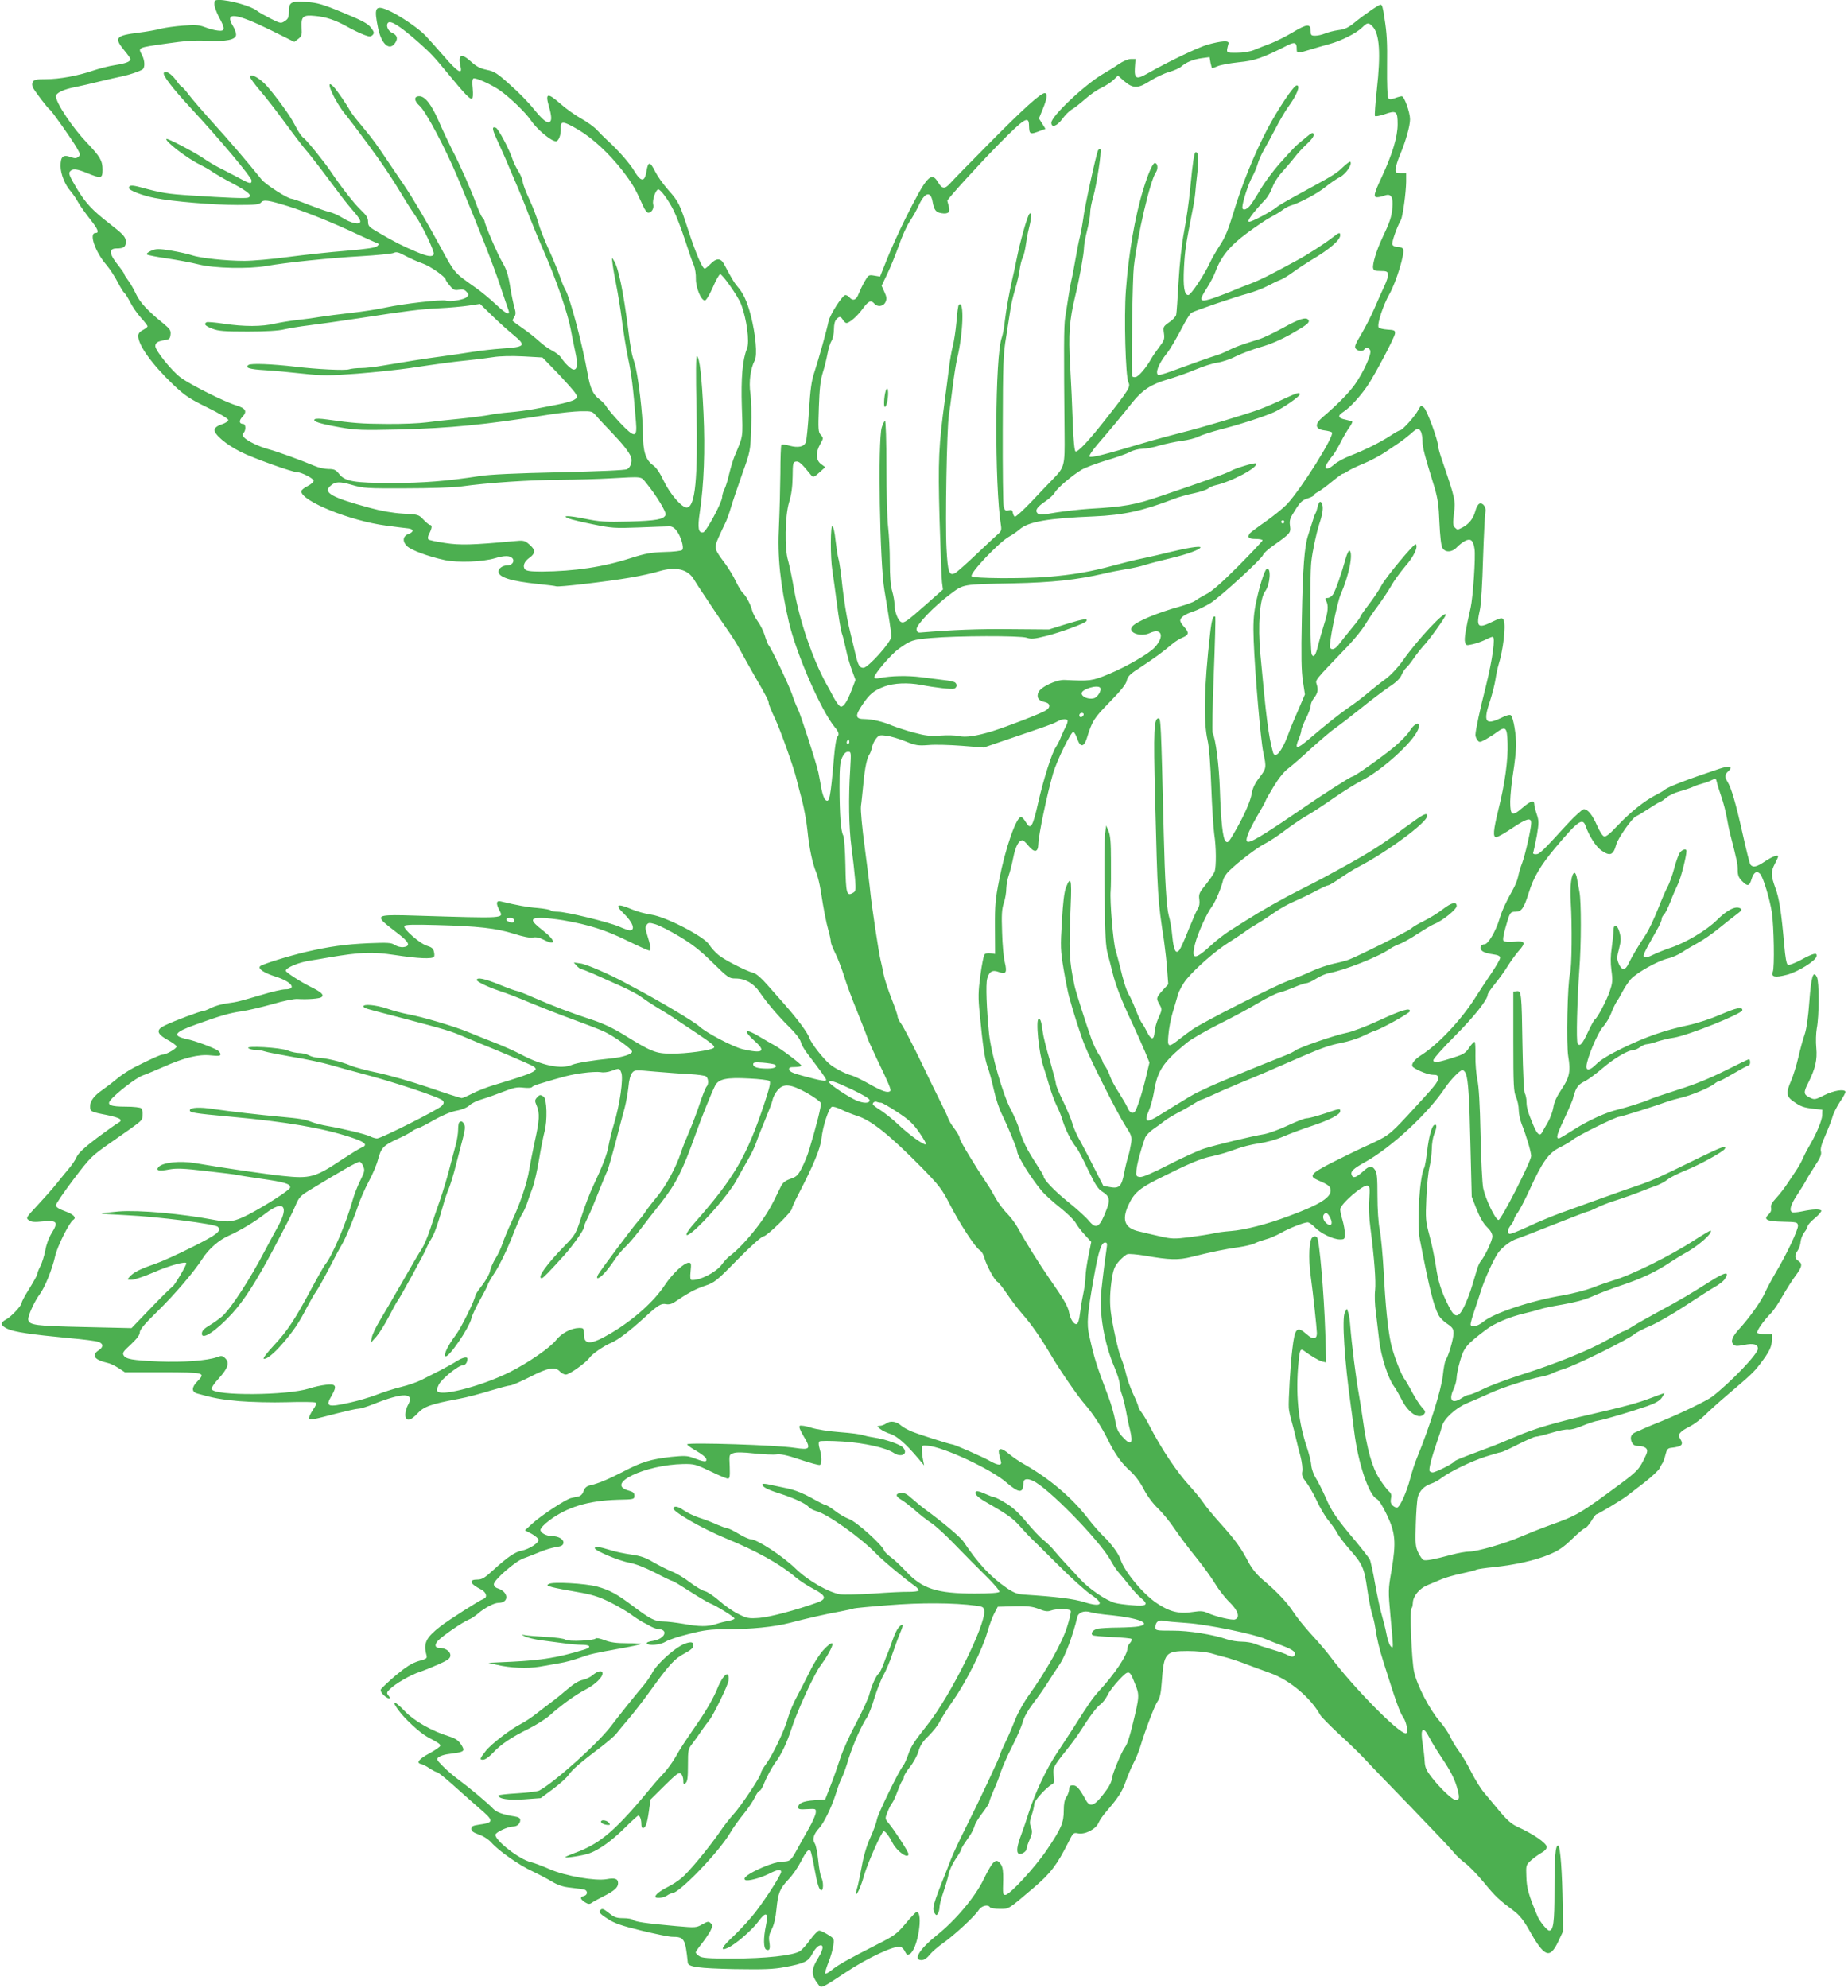 <?xml version="1.0" standalone="no"?>
<!DOCTYPE svg PUBLIC "-//W3C//DTD SVG 20010904//EN"
 "http://www.w3.org/TR/2001/REC-SVG-20010904/DTD/svg10.dtd">
<svg version="1.0" xmlns="http://www.w3.org/2000/svg"
 width="1190pt" height="1280pt" viewBox="0 0 1190 1280"
 preserveAspectRatio="xMidYMid meet">
<g transform="translate(0,1280) scale(0.1,-0.1)"
fill="#4caf50" stroke="none">
<path d="M1380 12773 c1 -16 14 -53 30 -83 42 -77 40 -93 -7 -87 -21 2 -58 12
-83 22 -37 14 -62 16 -140 10 -52 -4 -117 -13 -145 -20 -28 -8 -91 -19 -140
-25 -151 -19 -162 -32 -95 -114 22 -26 40 -52 40 -56 0 -17 -29 -28 -98 -39
-41 -6 -105 -23 -144 -36 -96 -33 -215 -55 -304 -55 -60 0 -75 -3 -83 -18 -6
-11 -5 -24 2 -38 18 -31 95 -132 107 -139 13 -8 139 -187 174 -246 24 -42 25
-48 10 -59 -12 -11 -22 -11 -50 -1 -48 17 -64 3 -64 -58 0 -51 29 -122 64
-161 12 -14 35 -46 49 -72 15 -26 50 -75 77 -109 51 -64 61 -89 35 -89 -44 0
-3 -120 69 -204 24 -28 57 -79 74 -113 18 -34 36 -64 42 -68 6 -4 22 -30 37
-58 14 -29 45 -74 69 -101 24 -26 44 -52 44 -57 0 -5 -13 -15 -30 -24 -20 -10
-30 -23 -30 -38 1 -61 88 -182 226 -314 75 -71 104 -90 220 -147 78 -38 134
-72 134 -80 0 -8 -19 -21 -42 -28 -29 -10 -44 -21 -46 -35 -4 -29 73 -95 169
-143 77 -39 331 -130 362 -130 28 0 107 -41 107 -55 0 -8 -18 -24 -40 -35 -22
-11 -40 -26 -40 -33 0 -63 315 -191 545 -221 66 -9 131 -17 144 -18 36 -4 36
-24 1 -36 -37 -14 -41 -49 -7 -80 27 -25 137 -66 240 -88 83 -18 247 -12 325
12 61 18 96 18 112 -1 16 -19 -3 -45 -32 -45 -31 0 -58 -19 -58 -40 0 -37 81
-62 254 -80 60 -6 113 -13 117 -15 10 -7 325 30 471 55 67 11 154 30 192 42
107 32 186 14 226 -55 8 -14 27 -43 41 -64 14 -21 48 -72 75 -113 27 -41 70
-104 95 -140 26 -36 63 -94 82 -130 19 -36 61 -110 92 -165 79 -136 95 -167
95 -182 0 -8 17 -50 39 -96 37 -79 125 -325 141 -397 5 -19 20 -80 35 -134 14
-55 30 -144 35 -198 11 -109 32 -209 56 -265 9 -21 22 -74 29 -118 19 -123 35
-205 51 -261 8 -28 14 -58 14 -68 0 -9 13 -42 29 -74 16 -32 41 -97 56 -145
14 -48 53 -152 85 -230 31 -78 61 -153 65 -167 4 -14 32 -76 62 -139 74 -153
93 -198 86 -205 -15 -15 -53 -2 -134 44 -48 27 -100 52 -116 56 -39 10 -113
48 -144 76 -45 40 -116 132 -127 165 -11 33 -72 116 -157 213 -27 31 -78 89
-113 128 -37 43 -74 75 -90 78 -47 12 -186 83 -225 115 -21 17 -49 48 -61 68
-33 52 -279 179 -372 192 -36 5 -91 20 -124 34 -96 41 -114 32 -54 -26 59 -57
78 -109 39 -109 -8 0 -39 11 -68 24 -67 29 -341 96 -396 96 -22 0 -42 4 -45 9
-3 4 -40 11 -83 15 -67 5 -132 17 -240 43 -28 6 -30 -14 -8 -56 28 -56 53 -54
-545 -36 -213 7 -238 2 -205 -36 11 -12 53 -46 93 -76 78 -59 89 -85 39 -91
-16 -2 -40 4 -55 14 -23 15 -44 16 -171 11 -149 -7 -249 -21 -401 -56 -114
-27 -282 -79 -295 -92 -16 -16 24 -43 103 -68 101 -32 136 -81 58 -81 -19 0
-85 -15 -147 -34 -154 -45 -155 -46 -227 -56 -34 -4 -80 -18 -102 -29 -23 -12
-47 -21 -54 -21 -16 0 -182 -62 -244 -92 -59 -28 -54 -53 17 -93 30 -16 56
-35 58 -42 4 -12 -65 -53 -90 -53 -13 0 -67 -24 -182 -82 -33 -17 -82 -49
-110 -72 -27 -23 -71 -56 -96 -74 -53 -36 -79 -71 -79 -106 0 -32 5 -35 108
-55 90 -19 108 -32 71 -52 -12 -6 -73 -50 -135 -96 -79 -60 -118 -96 -130
-121 -9 -21 -31 -53 -48 -73 -17 -20 -53 -64 -81 -99 -27 -34 -84 -98 -125
-142 -72 -77 -74 -80 -55 -94 16 -12 36 -14 92 -8 91 8 100 -4 56 -75 -18 -28
-35 -74 -41 -111 -7 -35 -21 -80 -32 -102 -11 -21 -20 -44 -20 -51 0 -7 -23
-48 -50 -92 -28 -44 -50 -85 -50 -92 0 -19 -69 -92 -102 -109 -38 -20 -35 -38
9 -59 43 -21 154 -37 395 -60 92 -8 179 -19 193 -25 32 -12 32 -33 0 -54 -49
-32 -27 -62 58 -81 16 -3 47 -18 70 -33 l41 -27 245 0 c271 -1 277 -2 221 -60
-37 -38 -37 -66 0 -77 107 -30 151 -38 269 -49 74 -6 211 -10 307 -7 95 3 178
2 185 -2 8 -6 4 -19 -15 -46 -14 -21 -26 -45 -26 -53 0 -17 21 -13 180 29 63
16 125 30 138 30 13 0 56 13 95 29 198 79 271 76 222 -9 -8 -14 -14 -40 -15
-57 0 -47 32 -44 79 7 40 44 88 61 266 94 50 9 140 33 201 52 61 18 119 34
130 34 10 0 68 25 127 55 117 60 162 68 192 35 10 -11 28 -20 39 -20 23 0 129
76 152 108 17 25 93 77 141 97 43 18 120 77 212 161 89 82 109 94 141 87 19
-3 38 2 56 15 81 55 130 82 192 103 63 21 75 30 213 171 86 87 154 148 166
148 21 0 183 158 183 179 0 7 18 47 40 89 100 193 143 297 150 362 8 78 47
197 67 204 8 3 35 -5 61 -18 26 -13 70 -30 97 -39 94 -28 211 -122 423 -337
109 -112 128 -136 177 -232 65 -127 168 -284 195 -298 11 -6 24 -29 30 -52 14
-49 66 -144 83 -151 7 -3 35 -38 62 -78 27 -41 72 -99 99 -130 56 -63 118
-152 190 -274 57 -96 169 -258 213 -308 49 -55 108 -147 146 -224 46 -94 87
-152 146 -205 30 -27 64 -72 87 -118 24 -45 60 -93 93 -124 29 -28 77 -87 106
-131 30 -44 91 -126 137 -182 46 -57 101 -133 123 -170 22 -37 64 -91 93 -119
55 -54 69 -98 35 -111 -19 -7 -127 19 -177 42 -26 12 -45 14 -89 7 -94 -15
-153 -1 -238 56 -90 60 -210 206 -234 283 -12 36 -58 99 -110 149 -26 25 -71
77 -100 115 -101 131 -243 252 -405 345 -34 18 -78 49 -100 67 -49 42 -74 44
-67 5 3 -15 8 -37 12 -49 10 -31 -17 -30 -73 2 -44 25 -226 105 -239 105 -13
0 -205 61 -258 82 -27 11 -59 28 -70 38 -31 28 -70 35 -97 16 -12 -9 -32 -16
-43 -16 -19 -1 -19 -2 3 -20 13 -11 43 -25 65 -32 42 -13 101 -64 180 -158
l38 -45 -7 35 c-4 19 -7 49 -8 65 -1 29 1 30 37 27 103 -8 412 -152 509 -238
80 -69 108 -70 108 -3 0 27 22 33 61 15 95 -41 427 -381 499 -509 19 -35 44
-72 55 -83 11 -12 40 -47 65 -79 25 -32 60 -70 79 -85 50 -42 35 -54 -60 -45
-44 3 -93 10 -110 15 -59 17 -167 91 -224 153 -31 34 -75 82 -98 106 -23 25
-54 60 -69 78 -15 19 -45 49 -67 66 -23 18 -73 71 -111 117 -49 59 -89 96
-133 122 -34 21 -67 38 -73 38 -7 0 -31 9 -55 20 -54 24 -71 25 -67 3 2 -10
31 -34 65 -53 145 -83 175 -105 222 -158 28 -31 58 -64 67 -72 9 -8 87 -85
173 -171 86 -86 182 -173 214 -194 93 -62 73 -86 -42 -50 -66 21 -180 35 -383
48 -47 3 -68 11 -113 41 -108 75 -183 155 -282 302 -20 29 -134 125 -248 208
-22 16 -59 47 -83 68 -31 29 -50 38 -69 36 -38 -4 -38 -21 -1 -43 18 -10 58
-41 88 -67 30 -27 78 -65 106 -83 29 -19 99 -83 155 -142 57 -59 146 -149 198
-200 51 -50 90 -96 86 -102 -4 -7 -61 -11 -158 -11 -246 0 -339 31 -444 144
-31 33 -73 73 -95 89 -21 15 -42 35 -45 45 -12 35 -177 184 -224 201 -26 10
-68 34 -94 55 -26 20 -53 36 -59 36 -6 0 -47 21 -91 46 -52 29 -105 50 -150
60 -38 8 -90 19 -114 24 -24 6 -46 8 -49 6 -13 -14 26 -36 106 -61 97 -31 172
-66 191 -89 7 -9 30 -20 50 -26 71 -19 282 -169 381 -271 44 -46 183 -162 248
-208 18 -12 30 -27 27 -32 -4 -5 -32 -8 -63 -8 -31 1 -133 -4 -227 -11 -93 -6
-190 -8 -214 -5 -73 11 -208 88 -286 164 -87 84 -251 191 -292 191 -11 0 -45
16 -77 35 -32 19 -64 35 -71 35 -7 0 -37 11 -68 24 -30 14 -81 34 -114 44 -32
11 -76 31 -97 46 -40 27 -61 32 -70 17 -12 -19 181 -131 339 -196 199 -82 347
-164 448 -250 26 -22 78 -56 115 -75 81 -42 88 -65 27 -87 -139 -50 -309 -95
-375 -100 -69 -5 -80 -3 -137 26 -35 17 -90 56 -123 86 -34 29 -74 56 -90 60
-16 3 -60 29 -97 57 -37 29 -90 60 -117 70 -28 11 -79 37 -116 58 -52 31 -82
42 -145 51 -44 6 -107 19 -139 30 -64 20 -96 24 -96 11 0 -16 157 -82 221 -93
42 -8 99 -30 168 -65 57 -30 108 -54 113 -54 5 0 54 -30 110 -66 56 -36 114
-70 128 -76 38 -14 160 -89 160 -99 0 -4 -17 -11 -37 -15 -21 -3 -57 -12 -81
-20 -55 -18 -106 -18 -212 1 -47 8 -104 15 -128 15 -54 0 -84 15 -197 100
-105 79 -149 102 -230 125 -75 20 -284 32 -310 17 -17 -9 -14 -11 21 -21 22
-6 94 -20 160 -31 95 -16 137 -29 209 -64 50 -25 110 -60 135 -78 25 -19 59
-41 75 -50 17 -8 44 -23 60 -32 17 -9 40 -16 53 -16 12 0 25 -7 29 -15 9 -25
-25 -52 -73 -60 -24 -3 -42 -10 -39 -16 11 -17 87 -10 121 11 18 12 86 34 151
50 98 25 138 30 238 30 158 0 311 15 410 41 115 30 238 58 328 74 43 8 82 17
85 19 4 2 104 12 222 21 208 17 422 16 565 -3 45 -6 50 -10 53 -33 10 -89
-217 -546 -362 -729 -92 -117 -108 -140 -128 -198 -11 -31 -26 -64 -33 -72
-26 -29 -162 -309 -168 -344 -3 -20 -22 -72 -42 -116 -24 -52 -44 -120 -56
-188 -11 -59 -24 -122 -30 -140 -6 -18 -9 -35 -7 -37 7 -7 35 57 52 120 24 82
114 285 127 285 11 0 36 -34 58 -78 27 -52 101 -104 101 -69 0 14 -85 146
-125 195 -27 32 -27 32 -10 75 9 23 22 49 29 57 7 8 23 43 36 78 12 34 27 65
31 68 5 3 9 13 9 22 0 10 18 39 39 65 22 27 46 71 55 100 11 39 28 65 67 102
28 28 60 68 70 90 11 22 51 85 89 140 83 118 189 331 218 437 12 41 31 94 44
119 l23 44 106 3 c88 2 116 -1 158 -17 39 -16 57 -18 77 -11 37 14 124 13 129
-2 3 -7 -8 -54 -24 -104 -30 -98 -133 -281 -244 -436 -33 -46 -73 -117 -89
-158 -16 -41 -44 -107 -63 -146 -19 -39 -35 -75 -35 -81 0 -12 -140 -310 -225
-478 -36 -71 -77 -159 -91 -195 -14 -36 -29 -74 -33 -85 -84 -210 -91 -234
-71 -265 9 -13 11 -13 20 0 5 8 10 27 10 41 0 15 12 60 26 100 14 41 29 92 33
114 4 22 24 65 44 95 21 30 37 58 37 63 0 4 9 21 20 37 11 17 29 43 40 59 10
16 22 41 26 55 3 15 26 52 50 83 24 31 44 62 44 69 0 7 13 41 28 76 16 34 37
88 46 118 10 30 42 104 73 164 30 59 61 130 68 157 8 31 34 77 68 122 31 40
73 100 94 134 21 33 56 87 78 119 34 51 86 190 112 302 7 30 43 44 84 32 18
-6 80 -15 138 -20 173 -18 260 -53 175 -71 -16 -4 -75 -7 -130 -8 -56 0 -116
-4 -134 -7 -31 -7 -49 -28 -35 -42 3 -4 60 -9 125 -12 65 -3 122 -8 126 -12 4
-5 0 -16 -9 -26 -10 -10 -17 -26 -17 -36 0 -41 -81 -163 -181 -271 -43 -48
-64 -77 -167 -240 -25 -38 -73 -113 -108 -165 -67 -101 -138 -252 -179 -379
-13 -42 -35 -107 -49 -144 -27 -71 -33 -112 -16 -122 14 -8 50 13 50 30 0 7 9
35 20 60 17 40 19 53 9 80 -10 26 -9 41 5 80 9 27 16 58 16 71 0 20 77 106
116 127 13 7 15 18 9 54 -7 50 -3 58 83 166 30 37 69 90 86 117 64 101 110
162 133 177 13 9 33 35 44 57 10 23 44 67 75 100 64 67 67 66 102 -23 31 -75
30 -82 -15 -266 -20 -83 -35 -127 -49 -145 -22 -28 -84 -178 -84 -202 0 -13
-14 -44 -32 -69 -76 -106 -107 -122 -136 -68 -41 74 -58 94 -82 94 -20 0 -25
-5 -25 -25 -1 -14 -9 -37 -18 -50 -12 -17 -17 -44 -17 -86 0 -79 -15 -115
-108 -253 -76 -113 -240 -291 -268 -291 -16 0 -17 3 -14 98 1 53 -3 80 -14 97
-31 47 -51 29 -112 -95 -54 -113 -182 -265 -303 -361 -110 -88 -153 -159 -97
-159 16 0 35 12 53 35 16 19 55 53 88 76 73 52 204 173 227 211 18 28 60 39
73 18 3 -5 31 -10 62 -10 62 0 51 -7 216 133 112 95 153 149 227 296 30 61 33
63 62 57 45 -9 115 27 132 68 7 17 31 51 53 76 75 87 100 126 122 190 13 36
35 90 51 120 16 30 35 78 43 105 32 106 91 261 110 289 16 22 23 54 28 125 14
190 23 201 168 201 56 0 119 -6 151 -15 30 -9 78 -22 105 -29 28 -8 82 -26
120 -41 39 -15 108 -40 155 -57 123 -44 260 -158 321 -269 8 -14 64 -70 124
-126 61 -55 134 -127 164 -159 30 -33 164 -172 297 -309 133 -138 257 -268
274 -290 17 -22 51 -53 74 -70 24 -17 79 -74 122 -126 76 -92 93 -108 196
-185 33 -25 60 -59 93 -117 100 -179 134 -193 189 -78 l31 66 -2 160 c-3 219
-15 388 -29 392 -18 6 -24 -73 -24 -293 0 -199 -7 -254 -34 -254 -13 0 -62 60
-75 92 -57 136 -70 181 -72 253 -3 77 -3 77 32 109 20 17 50 39 67 48 19 10
32 25 32 36 0 25 -87 85 -192 132 -34 16 -65 43 -110 97 -35 42 -80 96 -101
121 -21 24 -58 84 -83 133 -24 49 -61 111 -81 137 -19 26 -44 66 -54 90 -11
24 -41 69 -69 101 -65 75 -145 230 -164 317 -16 74 -29 401 -17 409 5 2 8 18
9 35 1 43 42 93 94 114 23 10 63 27 88 37 25 11 84 28 132 38 47 10 91 21 96
25 6 3 56 11 111 16 140 15 266 43 357 81 60 25 92 47 147 100 39 38 76 69 82
69 7 0 25 20 41 45 15 25 30 45 34 45 9 0 164 93 196 118 16 12 67 52 113 87
46 36 89 76 97 90 7 14 16 31 21 37 4 7 13 31 18 53 8 32 15 41 35 43 72 8 84
20 58 61 -16 26 0 45 64 77 27 14 70 46 96 72 26 26 89 83 141 127 157 134
173 148 215 203 59 77 76 112 76 155 l0 37 -44 0 c-25 0 -47 4 -50 9 -7 10 42
80 88 126 17 17 51 67 75 111 25 43 62 102 83 130 43 57 47 78 18 96 -24 15
-25 36 -4 66 9 13 18 39 19 58 2 19 13 46 24 60 12 15 21 32 21 39 0 7 21 31
48 53 26 22 44 44 40 48 -11 10 -55 9 -121 -5 -31 -7 -62 -9 -67 -6 -20 12 -9
49 34 114 24 36 49 77 56 91 7 14 33 56 57 93 34 52 44 74 39 93 -5 17 4 49
28 103 19 44 40 97 46 119 5 22 28 67 49 99 22 31 37 61 35 65 -11 18 -78 6
-136 -23 -60 -30 -63 -31 -95 -15 -39 19 -41 32 -9 94 46 92 59 148 52 225 -4
40 -2 96 3 125 16 80 16 303 1 331 -24 47 -37 4 -49 -159 -7 -99 -18 -175 -30
-210 -11 -30 -29 -97 -41 -149 -12 -52 -33 -119 -46 -149 -34 -77 -31 -102 14
-133 48 -34 66 -40 132 -48 l55 -6 -1 -36 c-1 -31 -36 -116 -74 -181 -26 -46
-32 -56 -50 -95 -10 -24 -28 -55 -38 -70 -10 -16 -36 -55 -58 -87 -21 -33 -56
-78 -77 -100 -28 -30 -36 -47 -32 -63 3 -15 -2 -29 -17 -43 -35 -32 -11 -44
95 -46 86 -2 92 -3 95 -24 4 -24 -76 -192 -146 -308 -24 -41 -54 -97 -67 -126
-24 -54 -99 -160 -165 -232 -46 -50 -57 -81 -38 -100 11 -12 24 -12 71 -3 58
12 87 4 87 -25 0 -33 -171 -212 -294 -308 -34 -26 -214 -113 -326 -158 -55
-22 -108 -44 -118 -49 -9 -5 -30 -14 -45 -20 -34 -13 -43 -35 -29 -67 9 -18
19 -24 46 -24 19 0 39 -7 47 -16 11 -14 8 -25 -20 -80 -29 -56 -45 -72 -144
-146 -264 -195 -280 -205 -457 -268 -58 -21 -143 -55 -190 -75 -99 -43 -279
-95 -331 -95 -20 0 -71 -9 -115 -21 -112 -30 -162 -39 -177 -33 -7 2 -23 24
-34 47 -18 38 -20 57 -16 182 2 77 8 156 13 176 11 41 42 72 87 87 18 6 48 22
65 36 57 42 190 107 283 137 49 16 95 29 101 29 6 0 55 22 109 50 54 27 105
50 115 50 9 0 54 11 101 25 46 14 95 24 109 21 14 -2 52 7 90 24 36 15 83 31
105 34 45 8 202 55 313 93 51 18 79 34 93 54 11 16 18 29 16 29 -3 0 -41 -13
-84 -30 -86 -33 -163 -54 -388 -106 -239 -55 -362 -91 -485 -144 -63 -27 -144
-60 -180 -73 -177 -66 -210 -79 -216 -88 -8 -13 -120 -69 -138 -69 -8 0 -17 4
-20 9 -7 11 13 88 47 186 14 39 28 83 31 98 11 50 89 122 164 153 37 15 103
44 147 64 79 37 253 92 330 106 22 4 53 13 69 21 16 8 50 21 76 29 76 22 421
193 457 226 10 9 54 32 99 51 44 18 146 77 225 129 79 52 165 107 191 122 26
14 54 36 63 48 37 55 6 50 -92 -12 -126 -80 -200 -124 -329 -193 -66 -36 -143
-79 -169 -96 -27 -17 -53 -31 -57 -31 -5 0 -52 -25 -104 -55 -116 -67 -334
-155 -554 -225 -91 -29 -201 -70 -244 -91 -44 -22 -86 -39 -95 -39 -9 0 -29
-9 -46 -20 -63 -42 -88 -18 -56 53 12 25 21 60 21 77 0 18 10 66 22 107 25 87
39 104 166 201 55 42 155 84 250 106 39 9 83 21 98 26 15 6 81 20 147 31 77
13 143 31 186 50 36 17 120 49 185 71 131 43 229 89 320 150 32 21 73 46 89
55 85 44 189 134 173 150 -2 2 -48 -25 -102 -60 -156 -102 -413 -229 -529
-262 -33 -10 -93 -31 -133 -47 -41 -15 -125 -37 -188 -48 -204 -34 -444 -114
-511 -169 -40 -33 -83 -41 -83 -17 0 8 10 45 23 83 13 37 32 95 42 128 25 79
80 201 111 247 27 38 82 80 124 93 14 4 120 45 236 91 116 46 215 84 220 84 5
0 31 11 59 25 27 13 70 30 95 38 64 20 170 58 205 73 17 7 52 20 78 29 26 9
60 28 76 41 15 13 68 39 117 59 88 35 238 118 250 137 16 26 -18 15 -153 -51
-309 -151 -307 -151 -483 -210 -36 -13 -119 -42 -185 -66 -66 -24 -169 -61
-230 -83 -60 -22 -159 -63 -218 -91 -60 -28 -113 -49 -118 -45 -14 9 -11 29
11 57 11 14 20 30 20 37 0 6 11 26 24 43 13 18 47 84 76 147 82 180 122 236
194 272 34 17 70 38 81 48 30 26 280 150 303 150 13 0 250 75 302 95 19 7 60
19 90 26 65 14 185 64 219 90 13 11 28 19 34 19 5 0 47 23 93 50 46 27 88 50
94 50 5 0 10 9 10 20 0 11 -3 20 -8 20 -4 0 -73 -33 -152 -73 -100 -50 -197
-90 -310 -125 -91 -29 -173 -57 -183 -63 -19 -10 -151 -52 -202 -64 -71 -16
-189 -70 -275 -125 -52 -33 -97 -60 -101 -60 -21 0 -14 25 37 133 30 64 54
121 54 127 0 5 7 27 15 48 12 28 27 44 58 59 23 11 77 51 120 88 74 63 163
115 198 115 9 0 27 8 40 18 13 10 34 19 46 19 12 1 43 9 68 18 26 8 73 20 104
24 93 15 441 154 441 177 0 24 -38 16 -144 -30 -55 -24 -146 -54 -201 -66
-156 -33 -278 -76 -424 -147 -89 -43 -146 -78 -172 -105 -41 -41 -65 -45 -63
-12 4 52 72 214 105 251 20 22 44 62 54 89 10 27 26 60 35 74 10 14 27 44 39
67 12 23 35 58 52 78 38 42 176 120 241 134 26 6 66 24 90 40 24 16 70 43 103
61 33 18 91 58 129 89 38 31 89 71 114 90 39 29 43 35 28 43 -30 17 -85 -11
-151 -77 -68 -67 -205 -148 -305 -180 -30 -10 -77 -29 -104 -42 -32 -16 -52
-21 -58 -15 -10 10 -4 23 80 172 18 30 32 62 32 71 0 9 6 22 14 29 8 6 27 44
42 83 15 40 38 92 50 117 18 37 54 177 54 211 0 18 -30 9 -44 -13 -8 -13 -25
-59 -36 -103 -12 -44 -31 -95 -41 -114 -11 -18 -39 -84 -63 -145 -24 -61 -59
-134 -77 -162 -51 -77 -91 -145 -111 -186 -21 -48 -45 -48 -64 -3 -13 31 -13
42 2 97 13 51 13 69 3 105 -14 52 -39 58 -39 11 0 -18 -5 -67 -11 -108 -8 -52
-9 -98 -2 -149 9 -65 7 -80 -12 -136 -23 -64 -79 -170 -96 -180 -5 -4 -24 -39
-43 -79 -36 -78 -53 -97 -67 -75 -10 16 -3 274 11 474 13 166 13 440 1 502 -5
26 -12 65 -16 86 -3 20 -10 37 -15 37 -21 0 -32 -86 -25 -190 9 -143 7 -420
-5 -460 -16 -58 -25 -456 -11 -534 16 -93 8 -134 -45 -212 -30 -45 -47 -82
-51 -113 -4 -25 -19 -68 -35 -96 -16 -27 -33 -57 -37 -65 -15 -28 -32 -15 -57
45 -35 83 -44 114 -44 153 0 18 -5 42 -11 53 -6 12 -12 131 -15 307 -5 337 -7
354 -37 350 l-22 -3 0 -320 c0 -282 2 -325 18 -359 9 -21 17 -58 17 -83 0 -24
9 -65 19 -91 29 -71 61 -180 61 -205 0 -34 -193 -412 -210 -412 -20 0 -84 134
-99 205 -6 30 -14 186 -17 345 -4 197 -11 311 -21 355 -7 36 -13 104 -12 152
1 49 -1 89 -5 90 -4 2 -20 -15 -35 -37 -22 -34 -37 -44 -95 -62 -104 -34 -136
-39 -136 -19 0 9 61 78 136 153 125 125 214 237 214 269 0 7 22 39 48 71 26
32 63 83 81 113 19 30 49 72 67 93 52 57 47 71 -25 64 -33 -3 -63 -1 -69 5 -6
6 -1 37 13 87 27 96 30 101 64 101 39 0 54 22 85 120 31 102 77 179 171 291
146 174 176 195 195 142 23 -66 68 -135 101 -158 57 -40 78 -32 97 38 11 41
103 171 127 181 9 3 46 26 85 51 38 25 72 45 76 45 3 0 19 11 36 25 16 14 55
32 86 40 31 9 71 22 87 30 17 8 44 17 60 21 17 4 42 13 57 21 26 13 28 12 34
-14 3 -16 17 -58 29 -94 13 -37 28 -95 34 -130 6 -35 17 -89 25 -119 40 -155
46 -183 46 -222 0 -32 6 -49 27 -70 36 -37 48 -35 62 11 13 44 33 57 55 35 19
-19 62 -160 76 -249 13 -89 18 -353 6 -382 -12 -34 15 -39 91 -19 70 18 186
90 191 119 5 26 -19 21 -100 -23 -44 -23 -78 -36 -86 -31 -8 5 -16 50 -22 122
-19 217 -32 303 -58 373 -29 82 -30 102 -2 156 11 21 20 42 20 45 0 14 -36 1
-83 -30 -55 -37 -78 -43 -95 -22 -5 6 -28 98 -51 202 -43 192 -72 292 -97 332
-19 30 -18 47 6 68 33 30 8 37 -56 16 -204 -68 -331 -116 -354 -136 -8 -7 -34
-22 -58 -34 -72 -37 -161 -108 -241 -192 -55 -59 -81 -79 -92 -74 -10 3 -29
34 -44 68 -30 69 -60 107 -86 107 -9 0 -57 -43 -106 -96 -163 -178 -179 -194
-203 -194 -17 0 -21 4 -15 18 3 9 13 57 22 105 13 79 13 92 -1 134 -9 26 -16
55 -16 65 0 29 -25 21 -76 -23 -67 -58 -79 -51 -79 41 1 41 9 125 19 185 10
61 18 137 19 170 2 67 -17 183 -33 199 -7 7 -29 1 -69 -19 -97 -46 -111 -21
-65 115 13 41 29 102 34 135 5 33 14 76 20 95 29 92 48 248 34 284 -8 22 -18
20 -80 -10 -88 -43 -99 -31 -74 81 7 28 16 174 20 325 5 151 12 286 15 300 8
31 -15 66 -38 57 -9 -3 -21 -25 -27 -49 -13 -47 -40 -82 -82 -104 -33 -17 -33
-17 -50 0 -12 11 -13 29 -5 91 10 84 8 94 -74 334 -16 45 -29 92 -29 102 0 35
-69 222 -89 243 -20 19 -20 19 -38 -14 -21 -40 -102 -130 -116 -130 -5 0 -33
-15 -61 -34 -64 -42 -169 -95 -263 -131 -39 -15 -86 -41 -103 -57 -41 -37 -69
-31 -44 9 10 16 25 37 35 48 10 11 32 49 51 85 18 36 44 80 57 98 13 18 21 35
19 37 -2 3 -22 8 -43 13 -50 10 -54 25 -13 51 39 25 106 97 153 166 49 72 175
311 178 337 2 21 -3 23 -50 26 -28 2 -53 8 -56 15 -9 24 30 143 71 215 42 74
99 259 88 287 -3 9 -18 15 -35 15 -17 0 -31 6 -35 16 -5 13 28 110 55 157 12
23 33 174 34 247 l0 55 -35 0 c-32 0 -35 3 -33 27 1 14 13 55 28 90 38 90 65
187 65 230 0 44 -37 148 -53 148 -6 0 -26 -5 -44 -12 -29 -10 -36 -10 -44 2
-5 8 -8 96 -7 195 2 168 -1 217 -17 320 -10 69 -15 85 -25 85 -11 0 -103 -63
-168 -116 -39 -32 -62 -43 -103 -48 -29 -4 -68 -14 -87 -22 -19 -8 -47 -14
-63 -14 -26 0 -29 4 -29 30 0 48 -23 47 -113 -7 -45 -27 -109 -59 -142 -72
-33 -12 -81 -31 -107 -42 -30 -12 -71 -19 -114 -19 -72 0 -69 -3 -53 60 5 21
-46 17 -136 -8 -62 -18 -254 -110 -387 -186 -70 -40 -84 -34 -80 37 l4 57 -30
0 c-17 0 -50 -14 -78 -33 -27 -19 -71 -46 -99 -62 -116 -67 -335 -273 -335
-315 0 -35 36 -23 70 23 17 24 44 51 60 61 17 9 56 40 88 68 31 28 79 61 106
73 26 13 61 35 76 50 l29 28 42 -37 c57 -48 88 -47 167 4 34 21 88 47 119 56
32 9 67 24 78 34 33 29 77 47 132 55 l52 7 6 -36 c4 -20 9 -36 11 -36 2 0 18
7 36 14 18 8 79 19 135 25 103 10 152 27 314 109 44 23 59 18 59 -19 0 -34 1
-35 82 -10 35 11 92 27 128 37 78 21 176 71 213 108 32 32 40 32 66 5 45 -48
53 -175 27 -407 -10 -90 -15 -166 -12 -169 4 -4 31 1 61 11 77 27 85 21 85
-65 0 -80 -34 -192 -101 -336 -52 -111 -57 -133 -31 -133 12 0 33 5 49 11 41
15 56 -10 49 -81 -5 -58 -17 -92 -66 -195 -36 -76 -63 -166 -58 -191 3 -15 12
-19 48 -19 38 0 45 -3 48 -21 2 -12 -9 -46 -23 -75 -14 -30 -42 -92 -62 -139
-20 -47 -58 -122 -85 -168 -41 -67 -48 -86 -38 -97 14 -17 46 -20 55 -5 10 16
33 11 39 -8 8 -25 -46 -142 -99 -217 -39 -55 -116 -133 -209 -212 -52 -44 -48
-76 11 -84 24 -3 46 -9 50 -13 19 -19 -198 -365 -291 -464 -23 -24 -84 -73
-136 -110 -52 -36 -98 -71 -102 -76 -18 -26 -7 -36 37 -36 25 0 45 -4 45 -9 0
-5 -70 -79 -155 -165 -109 -109 -171 -164 -208 -182 -28 -15 -59 -33 -69 -41
-9 -8 -54 -25 -100 -38 -145 -40 -281 -97 -307 -129 -32 -39 54 -70 113 -42
77 36 97 -21 32 -92 -35 -40 -185 -126 -296 -172 -109 -45 -120 -46 -285 -38
-52 2 -152 -44 -168 -79 -14 -32 0 -56 39 -63 37 -7 42 -33 9 -54 -29 -19
-246 -103 -345 -134 -102 -31 -173 -42 -216 -31 -22 5 -75 6 -119 3 -66 -5
-96 -1 -170 19 -49 13 -112 34 -140 45 -60 26 -127 41 -176 42 -61 0 -65 19
-18 89 49 73 74 94 145 121 61 22 150 26 235 10 93 -18 198 -30 214 -24 18 7
20 30 3 41 -7 4 -38 11 -68 14 -30 4 -98 12 -150 19 -88 11 -191 9 -267 -6
-22 -4 -33 -2 -33 5 0 22 108 148 157 183 76 55 90 60 207 70 169 15 574 16
617 2 29 -10 49 -8 125 11 96 24 250 81 259 95 13 20 -17 16 -125 -17 l-115
-36 -252 2 c-208 2 -359 -4 -579 -22 -13 -1 -20 6 -22 20 -4 27 110 147 217
227 88 66 74 63 405 70 250 5 414 23 586 63 36 9 99 21 140 28 42 6 98 19 125
28 28 9 102 28 165 43 106 25 190 56 190 70 0 10 -92 -5 -193 -30 -51 -13
-130 -31 -177 -41 -47 -9 -130 -30 -185 -45 -151 -41 -264 -61 -435 -75 -161
-12 -469 -10 -483 4 -17 17 178 222 243 257 19 10 49 31 65 45 57 50 183 72
480 84 188 8 315 36 510 111 33 13 93 30 134 38 41 9 81 22 90 30 9 8 30 17
46 21 108 24 284 119 262 141 -6 7 -130 -30 -161 -48 -33 -18 -168 -66 -451
-162 -167 -57 -235 -69 -460 -82 -60 -4 -157 -15 -215 -24 -84 -15 -108 -16
-118 -6 -19 19 -6 40 48 77 27 18 55 44 62 57 15 29 114 113 174 148 24 14 94
40 156 59 62 18 131 42 153 54 21 12 57 21 80 21 22 0 72 9 110 21 39 11 103
25 143 30 40 5 89 17 110 28 20 10 84 31 142 46 126 32 288 85 350 114 54 25
160 99 160 112 0 15 -16 11 -102 -29 -46 -22 -114 -51 -153 -66 -87 -33 -378
-120 -505 -151 -52 -13 -167 -44 -255 -70 -244 -73 -329 -94 -339 -85 -5 5 18
40 55 83 72 83 157 185 221 266 62 78 121 117 224 147 49 14 130 42 179 63 50
21 114 42 144 46 30 4 84 22 120 41 36 18 109 45 161 60 61 17 129 47 190 81
107 61 125 76 116 92 -14 22 -58 9 -162 -49 -60 -33 -131 -67 -159 -75 -115
-36 -152 -49 -195 -71 -25 -13 -61 -28 -80 -33 -33 -10 -139 -47 -294 -104
-39 -14 -74 -24 -78 -21 -20 13 2 70 52 134 27 34 57 85 119 202 17 31 36 60
43 64 20 13 284 103 364 124 39 11 95 32 125 48 30 16 68 34 84 40 17 6 55 30
85 52 30 22 82 56 115 76 117 69 185 128 185 159 0 21 -7 19 -49 -14 -47 -37
-164 -113 -232 -149 -173 -94 -235 -125 -295 -148 -38 -14 -86 -33 -109 -43
-22 -10 -75 -30 -118 -46 -103 -36 -112 -27 -58 56 22 34 48 83 57 108 36 98
93 168 204 250 58 43 125 88 150 101 25 13 59 33 75 45 17 13 40 26 53 30 61
18 178 80 227 121 30 24 73 54 96 65 37 20 79 83 64 97 -3 3 -24 -12 -48 -35
-38 -37 -65 -54 -197 -126 -173 -94 -215 -119 -229 -131 -35 -29 -163 -97
-178 -94 -16 3 22 55 109 148 13 14 32 48 42 75 10 28 37 70 60 95 23 25 60
68 81 95 21 28 59 68 83 90 29 27 43 47 41 59 -3 16 -12 13 -59 -27 -63 -52
-57 -46 -158 -158 -42 -47 -99 -123 -126 -170 -27 -46 -58 -94 -69 -106 -23
-26 -47 -30 -47 -8 0 32 39 152 63 195 14 25 30 63 36 85 6 22 24 63 40 90 16
28 50 90 75 138 25 49 61 110 79 135 58 79 83 142 57 142 -19 0 -120 -151
-189 -281 -86 -165 -165 -360 -220 -544 -32 -105 -53 -156 -86 -205 -23 -36
-52 -85 -63 -110 -38 -82 -123 -209 -140 -210 -26 0 -34 53 -28 175 6 114 12
151 52 355 10 47 19 105 21 130 2 25 8 86 14 135 9 87 6 125 -11 125 -10 0
-19 -58 -36 -235 -7 -77 -25 -201 -39 -275 -16 -84 -29 -207 -36 -325 -6 -104
-12 -199 -15 -211 -2 -12 -22 -34 -45 -49 -39 -28 -40 -30 -34 -71 5 -37 2
-46 -29 -87 -19 -25 -42 -58 -51 -74 -34 -61 -83 -118 -103 -121 -13 -2 -22 2
-22 10 -5 136 3 627 11 698 22 200 105 557 142 610 16 23 12 60 -7 60 -13 0
-43 -67 -74 -170 -53 -170 -95 -415 -112 -650 -13 -172 -2 -555 16 -591 15
-30 6 -45 -153 -247 -103 -131 -172 -204 -187 -199 -7 2 -14 72 -18 183 -3 98
-11 266 -17 371 -12 201 -5 290 33 448 26 105 56 273 56 308 0 19 9 69 20 112
11 43 20 94 20 114 0 20 8 65 19 101 23 81 56 298 47 308 -4 3 -11 1 -15 -6
-11 -18 -89 -374 -96 -442 -4 -30 -13 -80 -20 -110 -8 -30 -21 -98 -30 -150
-9 -52 -20 -111 -25 -130 -5 -20 -14 -69 -20 -110 -6 -41 -16 -102 -21 -135
-9 -54 -9 -216 -4 -750 2 -205 0 -213 -75 -290 -27 -27 -90 -94 -141 -148 -51
-53 -98 -96 -104 -94 -5 2 -11 13 -13 25 -3 18 -8 21 -27 16 -20 -5 -25 -1
-32 23 -4 15 -7 240 -6 499 1 422 3 484 22 595 11 68 23 147 27 174 3 28 17
86 30 130 13 44 27 103 30 130 4 28 12 61 19 75 7 14 16 50 20 80 4 30 13 80
21 111 17 69 19 108 3 92 -14 -14 -62 -185 -83 -293 -9 -47 -22 -105 -28 -130
-19 -82 -39 -194 -48 -270 -4 -41 -13 -87 -19 -103 -44 -114 -48 -953 -5
-1214 4 -27 0 -36 -23 -55 -15 -13 -77 -71 -138 -129 -62 -59 -122 -112 -135
-119 -38 -20 -47 5 -55 158 -9 165 2 773 15 857 5 33 16 114 24 180 8 66 21
150 29 185 40 165 47 383 11 347 -4 -3 -11 -53 -15 -109 -5 -57 -16 -128 -24
-158 -8 -30 -19 -95 -25 -145 -6 -49 -17 -137 -25 -195 -41 -303 -45 -391 -35
-770 6 -201 13 -385 16 -410 l6 -46 -105 -93 c-127 -112 -144 -124 -163 -117
-21 8 -44 68 -44 113 0 21 -7 60 -15 87 -10 33 -15 94 -15 185 0 75 -5 177
-11 226 -6 50 -11 224 -11 388 0 163 -4 297 -9 297 -4 0 -14 -19 -21 -42 -26
-85 -13 -874 17 -1048 26 -154 45 -277 45 -298 0 -35 -150 -202 -180 -202 -26
0 -35 17 -53 95 -10 39 -28 118 -42 177 -14 59 -31 170 -40 248 -8 77 -19 160
-26 182 -6 23 -14 77 -19 121 -4 43 -13 84 -19 90 -14 14 -15 -202 -1 -288 5
-33 19 -131 30 -218 11 -86 25 -169 31 -185 6 -15 17 -60 26 -101 8 -41 26
-102 39 -137 l23 -62 -24 -63 c-30 -77 -51 -109 -70 -109 -8 0 -29 26 -46 58
-16 31 -39 73 -50 92 -87 160 -168 396 -204 595 -14 83 -33 170 -40 195 -24
74 -20 289 6 375 15 48 22 99 23 165 1 88 2 95 22 98 19 3 36 -12 95 -85 14
-19 21 -17 59 18 l34 31 -27 20 c-34 25 -36 74 -5 129 21 37 21 39 3 59 -16
18 -17 35 -12 177 4 119 10 174 25 223 12 36 25 92 31 124 6 33 18 70 26 82 8
13 15 46 15 73 0 32 6 55 16 65 20 21 27 20 42 -4 7 -11 17 -20 22 -20 20 0
72 45 106 93 36 49 53 57 74 32 20 -24 59 -19 72 10 9 20 8 33 -7 65 l-18 40
36 75 c20 41 53 123 74 181 20 59 52 130 71 158 19 28 45 74 57 101 39 86 77
98 90 28 10 -56 21 -70 57 -76 45 -7 59 6 47 46 -5 18 -9 33 -9 34 0 11 207
238 333 366 163 165 191 183 193 122 2 -63 4 -64 79 -35 l27 10 -21 34 -21 33
25 61 c28 68 32 102 12 102 -26 0 -139 -102 -357 -323 -124 -125 -237 -241
-251 -257 -35 -39 -52 -38 -78 5 -44 75 -73 43 -212 -235 -42 -85 -96 -204
-119 -263 l-43 -108 -37 6 c-36 6 -38 5 -62 -37 -14 -24 -31 -60 -39 -80 -14
-40 -37 -49 -59 -23 -7 8 -19 15 -26 15 -19 0 -100 -126 -109 -170 -10 -52
-64 -245 -91 -327 -19 -56 -26 -110 -35 -249 -6 -98 -15 -188 -20 -201 -11
-30 -49 -38 -105 -23 -24 7 -48 10 -52 6 -4 -4 -7 -87 -7 -184 -1 -98 -5 -249
-9 -337 -11 -198 8 -377 63 -617 47 -205 209 -576 297 -681 26 -31 30 -47 15
-62 -6 -6 -15 -66 -21 -135 -23 -264 -29 -292 -55 -270 -8 6 -19 37 -25 68 -5
31 -15 80 -20 107 -13 61 -115 377 -134 414 -8 14 -24 55 -36 91 -21 61 -131
292 -151 316 -5 6 -16 34 -24 61 -8 27 -28 68 -45 91 -16 22 -32 54 -36 69
-10 40 -40 97 -59 113 -9 8 -30 41 -46 75 -15 33 -47 85 -69 115 -72 96 -73
100 -44 167 14 32 33 71 41 88 9 16 27 63 39 105 12 41 46 140 74 220 52 145
52 145 57 295 3 83 1 182 -5 221 -11 75 1 163 28 213 18 34 6 166 -25 288 -25
95 -49 146 -89 191 -18 21 -36 51 -83 140 -21 41 -50 42 -88 2 -16 -16 -32
-30 -37 -30 -15 0 -57 97 -104 241 -58 178 -63 189 -133 268 -31 35 -67 86
-81 114 -34 68 -46 70 -57 5 -11 -72 -35 -72 -79 1 -31 52 -103 133 -174 198
-19 17 -49 47 -67 67 -18 19 -63 51 -100 72 -37 20 -99 64 -136 97 -81 71 -97
68 -73 -16 18 -63 20 -93 6 -102 -17 -11 -46 13 -104 84 -31 39 -99 109 -152
155 -83 75 -101 86 -150 96 -43 9 -67 22 -100 52 -64 59 -88 47 -68 -34 12
-52 -22 -30 -107 69 -46 53 -100 113 -120 134 -45 48 -179 138 -246 165 -77
32 -86 13 -58 -120 22 -103 74 -147 110 -92 19 28 12 50 -20 64 -27 12 -42 49
-26 65 17 17 79 -23 195 -125 80 -71 97 -89 186 -197 113 -137 147 -174 160
-166 6 3 7 29 4 64 -4 36 -3 61 4 65 13 8 112 -36 169 -75 63 -44 165 -141
199 -191 41 -61 133 -138 164 -138 17 0 34 44 31 83 -3 50 14 49 112 -8 94
-56 198 -152 286 -265 63 -82 82 -115 130 -222 11 -27 27 -48 35 -48 22 0 39
28 32 55 -7 27 17 95 33 95 15 0 66 -69 99 -136 17 -34 50 -119 73 -190 23
-71 48 -144 57 -163 8 -19 14 -58 13 -86 -1 -56 33 -140 58 -140 8 0 29 35 50
82 19 45 41 85 48 87 12 5 115 -141 135 -193 36 -94 56 -241 38 -286 -29 -72
-39 -188 -33 -377 7 -202 10 -179 -48 -318 -10 -25 -25 -76 -34 -113 -8 -37
-22 -81 -30 -97 -8 -16 -15 -39 -15 -52 -1 -33 -102 -222 -122 -226 -31 -6
-37 28 -22 128 27 181 35 401 24 640 -11 237 -25 356 -42 366 -7 5 -8 -103 -3
-342 9 -450 -8 -624 -61 -632 -31 -4 -109 85 -151 173 -21 46 -47 84 -65 97
-50 35 -68 88 -68 208 0 118 -32 385 -54 452 -19 58 -24 83 -41 218 -31 241
-62 393 -91 440 -15 25 -15 25 -10 -15 2 -22 13 -85 24 -140 11 -55 28 -158
37 -230 9 -71 27 -182 40 -245 22 -104 31 -177 50 -406 9 -105 -8 -106 -102
-7 -40 43 -80 89 -87 103 -8 14 -28 35 -45 48 -42 31 -60 69 -77 165 -35 195
-114 492 -144 542 -10 17 -25 55 -35 85 -10 30 -41 107 -70 170 -29 63 -60
142 -69 176 -9 33 -34 100 -57 149 -23 48 -42 100 -43 114 -1 14 -13 44 -27
66 -14 22 -32 58 -39 80 -19 60 -91 196 -107 202 -28 11 -25 -9 15 -94 22 -49
52 -115 65 -148 14 -33 42 -98 62 -145 20 -47 52 -125 70 -175 19 -49 63 -156
98 -236 77 -175 153 -396 172 -499 8 -41 21 -108 30 -149 17 -77 13 -111 -11
-111 -15 0 -55 38 -82 78 -8 13 -33 32 -56 44 -23 11 -61 39 -86 62 -25 23
-73 61 -107 84 -35 24 -63 45 -63 48 0 2 5 13 12 24 10 15 10 28 0 62 -7 24
-20 86 -28 138 -12 73 -24 108 -50 152 -29 48 -114 245 -114 265 0 3 -6 14
-14 22 -8 9 -25 48 -39 86 -35 95 -106 256 -156 351 -22 44 -61 126 -86 184
-47 107 -88 160 -125 160 -36 0 -35 -29 3 -63 40 -36 165 -272 246 -465 134
-320 232 -570 270 -687 24 -71 47 -140 52 -153 19 -48 -5 -40 -75 25 -40 38
-99 86 -130 108 -146 103 -135 90 -236 276 -83 153 -176 310 -230 389 -10 14
-48 70 -85 125 -96 144 -109 161 -182 250 -37 43 -71 88 -78 100 -23 43 -84
131 -106 155 -68 71 5 -95 80 -183 15 -18 77 -100 139 -184 101 -137 158 -223
245 -368 16 -27 44 -70 62 -95 42 -57 124 -230 118 -247 -8 -20 -39 -16 -116
17 -81 34 -141 64 -239 122 -61 35 -68 42 -68 70 0 24 -10 41 -43 72 -43 40
-130 151 -197 251 -42 63 -159 207 -177 218 -7 4 -23 26 -36 48 -12 23 -29 53
-37 67 -30 53 -139 198 -177 234 -45 43 -93 66 -93 43 0 -8 29 -47 63 -87 35
-40 108 -134 162 -208 54 -74 113 -151 130 -171 18 -20 66 -81 107 -135 41
-55 96 -128 123 -164 27 -36 66 -84 87 -107 21 -24 38 -50 38 -59 0 -25 -61
-12 -118 25 -26 16 -63 32 -82 36 -19 4 -78 25 -132 46 -54 22 -104 39 -111
39 -24 0 -166 91 -192 123 -98 122 -207 248 -309 361 -65 72 -137 155 -159
184 -21 28 -42 52 -46 52 -4 0 -21 20 -38 44 -29 40 -67 64 -78 47 -9 -16 55
-99 177 -231 177 -190 388 -442 388 -462 0 -26 -11 -23 -97 24 -43 23 -96 50
-118 61 -22 11 -67 38 -99 60 -61 41 -228 128 -234 122 -13 -13 137 -128 215
-165 26 -13 62 -33 78 -45 17 -12 78 -48 138 -79 100 -54 125 -77 94 -89 -16
-6 -138 -1 -367 14 -154 10 -190 16 -329 54 -53 14 -71 13 -71 -6 0 -15 88
-49 166 -64 115 -23 383 -45 533 -45 114 0 141 3 152 16 16 20 44 16 174 -24
114 -36 291 -107 445 -180 58 -27 114 -52 124 -56 17 -6 18 -9 5 -21 -10 -10
-69 -19 -199 -30 -102 -8 -270 -26 -375 -40 -104 -14 -231 -25 -282 -25 -117
0 -285 18 -337 36 -22 8 -82 21 -133 30 -83 13 -96 13 -130 -1 -20 -9 -32 -19
-27 -24 5 -4 63 -16 129 -25 66 -10 158 -27 205 -39 100 -25 319 -30 435 -10
120 22 412 52 608 63 104 6 199 16 211 21 18 9 33 5 77 -19 30 -16 79 -38 111
-49 51 -18 148 -87 148 -104 0 -4 12 -22 27 -39 22 -27 31 -31 58 -26 24 5 36
1 49 -13 15 -17 15 -20 2 -34 -18 -17 -105 -32 -134 -23 -27 9 -276 -20 -387
-44 -49 -11 -151 -27 -225 -35 -74 -8 -162 -20 -195 -25 -33 -6 -98 -15 -145
-20 -47 -5 -114 -16 -150 -24 -85 -20 -197 -20 -326 -1 -58 9 -109 13 -114 10
-20 -12 -9 -24 38 -42 39 -15 76 -18 227 -18 112 0 201 5 235 14 30 7 102 19
160 26 58 7 197 27 310 44 334 51 399 59 525 66 66 3 153 11 193 17 l73 11 77
-75 c42 -41 103 -96 135 -122 88 -73 82 -80 -76 -91 -48 -3 -131 -13 -185 -21
-53 -9 -142 -21 -197 -29 -114 -15 -250 -37 -379 -59 -49 -9 -112 -16 -142
-16 -29 0 -63 -4 -76 -8 -25 -9 -208 0 -348 17 -147 17 -284 23 -300 11 -26
-18 6 -28 109 -34 53 -3 161 -13 241 -22 133 -14 162 -14 350 0 113 9 266 25
340 36 201 30 276 40 375 50 50 5 122 14 160 20 43 7 117 9 194 5 l124 -7 96
-99 c52 -55 103 -112 114 -128 18 -30 18 -30 -5 -45 -13 -8 -61 -22 -108 -31
-47 -9 -116 -22 -155 -30 -38 -7 -108 -16 -155 -20 -47 -4 -105 -11 -130 -17
-25 -5 -108 -16 -185 -24 -77 -7 -176 -18 -220 -24 -44 -6 -158 -11 -254 -10
-164 1 -216 5 -386 29 -43 6 -73 7 -79 1 -14 -14 35 -29 164 -52 103 -18 141
-19 370 -14 343 9 558 30 980 97 69 11 158 20 199 21 73 1 75 0 103 -33 16
-19 60 -65 97 -104 70 -73 113 -127 124 -158 10 -27 -2 -66 -25 -78 -12 -7
-180 -14 -436 -20 -278 -6 -449 -14 -512 -24 -213 -33 -364 -45 -566 -45 -245
0 -303 10 -341 59 -21 26 -31 31 -68 31 -24 0 -65 9 -92 21 -85 36 -234 90
-289 105 -63 16 -144 55 -164 79 -10 12 -10 19 -2 27 17 17 15 58 -2 58 -26 0
-29 21 -6 45 34 36 23 56 -40 75 -75 23 -293 132 -357 179 -56 41 -163 174
-163 202 0 22 14 31 60 39 30 4 35 9 38 36 3 26 -4 36 -45 70 -101 81 -153
138 -177 190 -14 30 -36 69 -50 87 -14 19 -26 37 -26 42 0 4 -15 26 -33 49
-65 79 -70 116 -17 116 46 0 60 10 60 42 0 32 -14 47 -105 118 -111 86 -153
131 -210 225 -47 79 -55 98 -45 110 17 21 41 19 112 -10 90 -37 98 -35 98 23
0 57 -16 84 -101 173 -93 98 -199 256 -199 299 0 21 50 45 125 59 33 7 105 23
160 37 55 13 120 28 145 33 46 10 106 30 128 44 16 11 15 56 -3 91 -27 51 -34
48 162 76 109 16 176 21 253 17 129 -6 190 7 190 40 0 12 -9 37 -20 55 -57 93
16 85 244 -27 l151 -75 25 19 c22 17 25 25 22 73 -4 71 9 83 86 75 70 -6 133
-27 209 -70 32 -18 78 -40 103 -50 39 -15 46 -15 59 -3 12 13 11 19 -11 48
-21 27 -56 45 -179 96 -132 55 -165 64 -236 69 -99 7 -113 -1 -113 -63 0 -36
-5 -47 -26 -60 -25 -17 -28 -16 -92 16 -37 19 -76 41 -87 50 -36 30 -176 70
-245 70 -26 0 -30 -4 -30 -27z m7770 -2752 c5 -11 10 -38 10 -61 0 -40 12 -86
77 -297 21 -71 28 -116 32 -228 4 -86 11 -149 19 -162 18 -32 62 -30 93 3 13
14 37 33 52 41 37 19 54 5 62 -51 8 -48 -10 -314 -25 -379 -33 -145 -42 -199
-36 -221 6 -23 8 -23 48 -14 24 5 60 18 81 28 21 11 43 20 49 20 19 0 -1 -145
-43 -315 -40 -157 -67 -285 -68 -316 -1 -8 5 -23 12 -33 13 -17 15 -17 53 3
21 12 55 33 73 47 57 41 66 32 69 -71 4 -106 -18 -264 -59 -427 -33 -135 -37
-178 -14 -178 9 0 57 27 107 61 90 60 118 67 118 30 0 -36 -39 -207 -58 -257
-11 -27 -22 -66 -26 -87 -4 -21 -19 -59 -34 -85 -44 -78 -70 -134 -87 -191
-24 -79 -73 -161 -96 -161 -27 0 -35 -28 -13 -44 10 -8 40 -17 66 -20 35 -5
48 -11 48 -23 0 -9 -26 -54 -57 -100 -32 -47 -80 -119 -106 -161 -89 -140
-236 -296 -343 -364 -51 -32 -73 -66 -53 -80 35 -24 97 -48 127 -48 27 0 32
-4 32 -24 0 -24 -16 -43 -196 -238 -122 -131 -124 -132 -294 -209 -41 -19
-130 -63 -198 -97 -132 -68 -145 -85 -87 -110 66 -28 80 -39 83 -61 7 -49 -66
-96 -272 -172 -137 -51 -279 -88 -370 -95 -39 -3 -89 -9 -111 -15 -22 -5 -90
-16 -151 -24 -103 -13 -118 -12 -190 4 -44 10 -105 24 -137 32 -93 20 -115 72
-72 167 35 78 69 109 190 170 202 101 276 133 352 148 43 9 110 29 148 44 39
15 106 32 150 38 49 7 112 24 160 45 44 19 125 49 180 67 113 37 185 74 185
95 0 19 2 20 -102 -15 -49 -16 -100 -30 -114 -30 -13 0 -67 -21 -120 -46 -53
-25 -121 -50 -152 -56 -90 -15 -310 -69 -387 -93 -38 -12 -141 -59 -229 -104
-105 -54 -168 -81 -185 -79 -24 3 -26 6 -23 43 2 36 29 136 55 208 5 15 31 42
56 59 25 17 55 39 66 48 11 10 50 34 87 54 37 19 86 47 108 61 22 14 43 25 47
25 4 0 30 11 58 24 27 13 111 50 185 81 74 30 149 62 165 69 17 7 57 25 90 39
33 14 96 42 140 61 139 60 188 77 265 92 41 8 102 27 135 43 33 16 69 32 80
35 39 11 219 111 223 124 8 27 -53 9 -195 -57 -84 -39 -176 -74 -213 -81 -73
-14 -307 -95 -330 -114 -8 -7 -35 -20 -60 -30 -226 -89 -471 -191 -517 -215
-10 -5 -29 -14 -43 -20 -14 -6 -45 -23 -70 -38 -25 -16 -60 -37 -79 -48 -18
-11 -64 -40 -103 -64 -85 -54 -103 -47 -71 26 12 27 27 82 34 123 22 137 59
192 211 316 26 22 118 75 205 119 87 43 202 105 255 137 53 32 114 62 135 67
21 5 65 21 98 35 33 14 68 26 77 26 10 0 38 13 63 29 25 16 62 32 83 36 98 17
325 107 394 157 15 10 42 24 60 30 18 6 70 35 114 64 45 29 93 58 108 64 53
20 146 95 146 117 0 30 -32 23 -88 -20 -32 -25 -87 -59 -122 -76 -35 -17 -73
-39 -84 -50 -20 -17 -338 -176 -401 -200 -16 -6 -61 -18 -100 -26 -38 -9 -97
-29 -130 -44 -33 -16 -105 -46 -160 -66 -94 -35 -539 -261 -615 -312 -19 -13
-57 -41 -85 -63 -72 -57 -79 -55 -71 29 3 38 15 100 26 137 11 38 27 92 35
119 8 28 33 73 57 102 60 72 186 182 269 234 38 24 85 55 104 69 18 14 57 39
85 55 29 17 77 49 108 71 32 23 91 56 132 73 41 18 103 48 138 67 34 18 68 34
75 34 7 0 41 21 77 46 36 25 87 57 114 71 186 96 446 288 446 329 0 25 -21 15
-129 -64 -184 -136 -246 -175 -536 -332 -33 -18 -105 -55 -159 -82 -107 -54
-248 -134 -342 -194 -33 -20 -83 -53 -112 -71 -29 -19 -80 -58 -112 -88 -107
-98 -131 -97 -105 6 18 71 75 197 110 244 22 30 59 117 71 168 3 15 20 42 38
59 59 58 177 148 229 175 29 14 88 53 131 86 44 33 108 77 142 96 35 20 113
71 174 114 61 42 141 92 178 111 130 66 329 245 363 328 23 57 -17 50 -55 -10
-13 -21 -57 -67 -98 -101 -73 -61 -256 -191 -270 -191 -11 0 -207 -126 -344
-221 -65 -45 -161 -109 -212 -141 -126 -79 -145 -78 -109 7 12 28 41 82 65
122 23 39 42 74 42 78 0 3 23 44 51 90 32 53 66 96 94 117 24 18 92 77 150
131 59 53 128 112 153 129 26 18 100 75 165 127 65 53 148 115 183 139 44 28
70 54 79 76 8 18 21 39 30 46 9 8 30 34 47 59 17 25 46 62 63 81 41 43 145
189 145 202 0 34 -183 -161 -278 -297 -33 -46 -76 -92 -110 -117 -32 -23 -82
-63 -112 -88 -30 -26 -86 -69 -125 -95 -69 -49 -133 -99 -254 -202 -83 -71
-97 -70 -66 4 8 19 15 43 15 52 0 9 14 43 30 76 17 33 30 69 30 81 0 12 8 32
18 45 27 35 32 54 22 89 -10 35 -25 16 202 253 41 43 90 104 109 135 18 31 56
87 84 124 27 37 65 93 83 125 18 33 60 90 92 128 54 61 84 125 67 141 -9 9
-196 -216 -222 -267 -14 -27 -50 -81 -80 -120 -30 -39 -55 -75 -55 -79 0 -5
-24 -37 -53 -72 -29 -35 -65 -80 -80 -100 -27 -37 -50 -47 -62 -28 -10 17 44
287 69 345 52 118 82 264 56 280 -5 3 -16 -20 -25 -52 -25 -92 -65 -206 -81
-230 -8 -13 -24 -23 -35 -23 -16 0 -18 -3 -9 -19 16 -30 12 -72 -14 -152 -13
-41 -29 -99 -37 -129 -16 -69 -29 -88 -42 -64 -11 20 -13 493 -3 595 7 69 31
180 51 244 21 62 27 103 20 125 -9 30 -22 24 -30 -12 -4 -18 -10 -37 -14 -43
-4 -5 -13 -30 -20 -55 -8 -25 -20 -63 -27 -85 -24 -70 -35 -211 -41 -538 -5
-239 -3 -339 7 -403 l13 -85 -33 -77 c-18 -42 -39 -90 -46 -107 -7 -16 -22
-55 -33 -85 -39 -103 -82 -150 -94 -102 -29 106 -43 216 -81 632 -17 185 -4
356 31 403 32 42 40 154 11 145 -15 -5 -53 -128 -74 -238 -12 -64 -15 -119
-11 -225 8 -210 45 -640 62 -720 21 -98 20 -102 -25 -161 -28 -36 -43 -67 -49
-100 -8 -53 -51 -149 -114 -257 -35 -60 -42 -67 -55 -53 -18 18 -30 127 -37
341 -5 146 -27 318 -46 355 -4 8 -1 179 7 379 8 201 12 366 10 369 -14 14 -24
-19 -34 -110 -38 -334 -43 -564 -16 -683 10 -43 19 -159 24 -305 5 -129 14
-264 19 -300 13 -82 14 -211 2 -243 -5 -13 -31 -50 -56 -82 -42 -51 -47 -62
-42 -96 3 -23 0 -45 -8 -56 -8 -11 -34 -71 -60 -135 -25 -64 -52 -124 -60
-134 -23 -31 -37 -3 -46 88 -4 46 -14 106 -23 134 -14 51 -25 228 -32 524 -18
735 -19 745 -34 745 -29 0 -33 -74 -22 -509 17 -659 16 -648 58 -926 7 -52 17
-136 20 -186 l7 -91 -37 -40 c-41 -46 -42 -51 -19 -91 17 -30 17 -32 -6 -84
-14 -29 -25 -71 -26 -93 -2 -26 -7 -40 -16 -40 -8 0 -22 18 -32 40 -11 22 -25
47 -32 55 -7 8 -25 47 -40 85 -15 39 -35 84 -45 100 -17 29 -34 81 -60 190 -7
28 -19 73 -27 100 -15 54 -37 314 -31 380 2 22 3 110 2 195 0 118 -4 163 -16
190 l-15 35 -7 -55 c-4 -30 -6 -204 -3 -385 3 -271 7 -341 21 -390 9 -33 23
-87 31 -120 18 -74 57 -177 125 -320 28 -60 65 -143 82 -183 l30 -73 -22 -92
c-23 -98 -57 -204 -72 -224 -14 -17 -35 -6 -48 27 -7 16 -32 59 -55 95 -24 36
-49 83 -56 103 -6 20 -20 49 -30 64 -11 14 -19 30 -19 35 0 4 -11 25 -24 44
-14 20 -34 63 -46 95 -37 103 -102 307 -111 349 -35 169 -37 214 -24 523 7
161 0 185 -30 110 -12 -30 -20 -97 -27 -220 -10 -164 -9 -187 11 -307 12 -71
28 -151 35 -177 29 -107 76 -252 101 -314 42 -105 211 -439 260 -515 42 -65
45 -74 39 -115 -4 -25 -12 -63 -19 -85 -7 -22 -19 -70 -26 -108 -16 -85 -32
-101 -91 -90 l-43 8 -70 137 c-38 76 -81 156 -94 179 -12 23 -30 64 -37 91 -8
27 -35 90 -59 140 -25 50 -45 99 -45 108 0 10 -18 77 -39 151 -22 74 -43 157
-46 184 -9 66 -14 85 -26 85 -21 0 0 -221 31 -310 10 -30 28 -89 40 -130 12
-41 33 -95 45 -120 13 -25 30 -67 38 -95 17 -56 59 -140 86 -170 10 -11 44
-75 76 -143 47 -98 65 -127 93 -144 46 -29 53 -52 29 -112 -45 -120 -67 -134
-115 -76 -19 23 -78 77 -132 120 -91 73 -160 146 -160 167 0 5 -21 40 -46 78
-60 92 -88 147 -109 220 -9 32 -34 91 -55 130 -51 93 -127 358 -141 490 -16
161 -22 317 -12 354 12 46 34 59 75 43 46 -17 54 -4 39 60 -8 29 -16 117 -18
195 -4 114 -2 150 11 189 9 26 16 68 16 93 1 25 8 64 16 86 8 22 21 73 29 114
14 71 35 111 59 111 6 0 24 -16 39 -36 38 -46 62 -42 63 11 2 62 57 323 95
455 25 85 117 272 131 268 7 -3 18 -23 26 -47 18 -53 42 -52 60 4 35 114 46
131 149 236 73 75 105 115 109 138 6 27 21 42 93 88 88 58 140 96 200 147 19
16 49 35 68 42 40 17 41 32 8 68 -14 15 -25 33 -25 40 0 21 31 42 87 60 28 10
78 34 111 55 68 45 328 283 336 309 3 10 31 35 62 57 114 81 117 84 111 129
-5 36 -1 49 34 103 32 51 46 64 79 74 22 7 40 16 40 20 0 5 13 15 29 23 15 8
55 38 88 65 34 28 65 51 70 51 5 0 20 8 33 17 14 10 59 31 100 48 41 17 102
49 134 70 33 22 75 51 95 64 20 13 53 39 74 57 43 39 52 41 67 15z m-4987
-333 c65 -80 130 -187 123 -203 -11 -29 -61 -38 -236 -43 -152 -4 -190 -1
-283 18 -108 22 -157 22 -103 1 15 -6 85 -23 155 -37 117 -24 138 -26 296 -20
94 4 181 7 195 7 15 1 33 -9 46 -27 28 -35 51 -111 37 -125 -6 -6 -57 -12
-114 -13 -87 -3 -122 -9 -216 -39 -179 -58 -363 -85 -574 -87 -73 0 -100 4
-109 15 -16 20 -4 51 31 75 38 27 37 52 -3 85 -30 26 -37 27 -98 21 -270 -25
-348 -27 -444 -12 -54 8 -102 18 -107 23 -6 6 -4 21 6 39 17 34 19 54 4 54 -5
0 -24 15 -42 34 -31 33 -34 34 -132 39 -66 4 -140 17 -213 37 -248 67 -304 99
-254 142 31 28 58 29 138 6 74 -22 97 -23 349 -22 149 0 308 5 355 12 172 24
439 42 635 43 110 1 254 5 320 9 222 12 199 15 238 -32z m4107 -248 c0 -5 -4
-10 -10 -10 -5 0 -10 5 -10 10 0 6 5 10 10 10 6 0 10 -4 10 -10z m-1185 -1069
c10 -17 -18 -61 -41 -67 -34 -9 -79 9 -79 32 0 27 105 58 120 35z m-107 -173
c-6 -18 -28 -21 -28 -4 0 9 7 16 16 16 9 0 14 -5 12 -12z m-104 -36 c3 -5 -2
-22 -10 -38 -9 -16 -23 -47 -32 -69 -8 -22 -24 -52 -34 -67 -25 -37 -79 -207
-112 -353 -37 -164 -49 -182 -82 -126 -10 17 -23 31 -29 31 -31 0 -101 -200
-141 -406 -24 -119 -28 -163 -27 -307 l1 -169 -29 4 c-16 3 -34 -1 -39 -7 -6
-7 -18 -67 -27 -135 -14 -106 -15 -141 -4 -249 20 -210 33 -294 52 -344 10
-27 27 -92 39 -145 12 -54 35 -124 52 -157 39 -80 98 -222 98 -238 0 -28 85
-166 155 -251 19 -24 74 -74 121 -111 47 -37 92 -82 101 -99 9 -17 35 -51 58
-76 l42 -46 -18 -89 c-10 -50 -19 -110 -19 -135 0 -25 -7 -75 -15 -113 -8 -37
-17 -94 -21 -127 -4 -36 -12 -61 -20 -64 -17 -7 -42 29 -50 75 -8 39 -32 82
-123 212 -70 101 -158 242 -203 325 -16 30 -48 73 -71 97 -24 23 -58 69 -76
101 -18 33 -41 73 -53 89 -82 123 -178 281 -178 296 0 10 -15 37 -34 62 -19
24 -37 55 -41 68 -4 13 -25 58 -46 99 -21 41 -81 165 -134 275 -53 110 -108
214 -121 232 -13 17 -24 39 -24 49 0 9 -18 60 -39 114 -21 53 -44 123 -51 156
-6 32 -15 75 -20 94 -11 43 -56 342 -65 430 -3 36 -20 166 -36 290 -18 135
-28 243 -25 270 4 25 10 92 16 148 9 98 23 164 40 187 4 6 11 24 15 42 3 18
15 43 26 57 18 23 25 25 67 19 26 -3 81 -19 122 -36 67 -27 82 -29 150 -24 41
4 138 1 215 -5 l140 -11 155 53 c256 87 288 98 317 114 31 17 59 20 67 8z
m-1408 -149 c-10 -10 -19 5 -10 18 6 11 8 11 12 0 2 -7 1 -15 -2 -18z m9 -163
c-12 -186 -9 -379 8 -505 9 -66 19 -157 23 -202 6 -77 5 -82 -16 -93 -38 -21
-43 -1 -46 180 -2 101 -8 178 -14 191 -16 29 -23 128 -24 309 0 125 3 162 17
193 12 25 24 37 38 37 20 0 20 -3 14 -110z m-2165 -975 c0 -16 -9 -19 -34 -9
-25 9 -19 24 9 24 16 0 25 -6 25 -15z m316 0 c167 -29 273 -63 410 -130 73
-36 138 -65 145 -65 13 0 9 31 -14 102 -12 37 -13 50 -3 63 11 15 17 16 57 4
24 -7 93 -42 153 -78 82 -49 135 -90 214 -168 101 -99 107 -103 149 -103 61 0
116 -31 154 -87 47 -69 123 -159 195 -229 37 -36 66 -74 71 -93 4 -17 23 -50
41 -73 89 -117 122 -162 122 -171 0 -11 -32 -6 -150 26 -61 16 -86 27 -88 40
-3 14 4 17 37 17 23 0 41 4 41 9 0 10 -130 108 -175 132 -16 9 -57 32 -90 52
-98 60 -115 46 -34 -27 74 -66 51 -81 -79 -51 -62 15 -234 105 -278 146 -29
28 -256 163 -399 239 -27 15 -63 34 -80 43 -101 55 -251 120 -287 124 l-43 6
19 -22 c11 -11 24 -21 29 -21 6 0 40 -13 76 -29 36 -16 113 -50 170 -76 57
-25 120 -58 140 -74 20 -15 68 -47 106 -70 74 -44 87 -53 263 -171 86 -58 109
-77 99 -86 -18 -17 -178 -39 -277 -38 -98 1 -125 12 -300 120 -73 45 -137 75
-210 99 -124 40 -250 88 -378 144 -51 23 -98 41 -105 41 -6 0 -56 18 -110 40
-95 39 -147 50 -147 30 0 -10 70 -44 135 -66 72 -24 118 -42 230 -89 61 -25
173 -69 250 -97 77 -28 168 -63 202 -78 65 -30 183 -114 183 -131 0 -16 -60
-36 -130 -43 -128 -13 -226 -29 -257 -42 -69 -30 -193 -5 -328 67 -38 20 -113
54 -165 74 -52 20 -131 52 -175 70 -86 36 -301 100 -394 116 -31 6 -88 21
-128 35 -72 24 -153 32 -153 14 0 -5 17 -14 38 -19 20 -6 116 -31 212 -56 288
-76 311 -83 400 -121 47 -20 117 -49 155 -64 77 -31 221 -93 273 -117 67 -32
43 -45 -233 -128 -44 -13 -107 -37 -140 -54 -33 -17 -65 -31 -72 -31 -7 0
-104 31 -217 70 -112 38 -260 80 -329 94 -68 14 -146 35 -173 47 -54 23 -162
49 -209 49 -16 1 -41 7 -55 15 -14 8 -41 14 -61 15 -20 0 -54 7 -75 16 -46 20
-280 33 -254 15 8 -6 29 -11 47 -11 17 0 42 -4 56 -9 13 -5 95 -21 181 -36 87
-14 197 -38 245 -52 47 -14 136 -38 196 -54 204 -53 509 -154 526 -175 9 -11
8 -19 -6 -34 -22 -24 -391 -210 -417 -210 -10 0 -31 6 -46 14 -29 14 -168 48
-272 66 -36 6 -81 18 -100 25 -46 18 -75 23 -205 35 -124 11 -324 34 -433 50
-84 13 -144 10 -149 -6 -6 -17 22 -22 263 -44 361 -33 587 -72 772 -132 94
-31 114 -50 70 -67 -13 -5 -68 -39 -123 -75 -177 -118 -207 -126 -386 -107
-91 9 -394 53 -560 82 -101 17 -214 5 -239 -26 -18 -22 5 -27 67 -15 48 9 91
8 243 -10 102 -11 192 -23 200 -25 8 -3 76 -13 150 -24 156 -22 193 -34 188
-58 -3 -16 -159 -116 -268 -173 -90 -46 -127 -52 -211 -36 -221 42 -491 66
-624 56 -59 -5 -109 -11 -111 -13 -3 -2 69 -7 158 -11 205 -10 572 -56 591
-75 26 -26 -3 -49 -163 -129 -91 -46 -199 -95 -240 -109 -92 -31 -139 -54
-164 -82 -19 -21 -19 -21 12 -21 17 0 82 22 144 49 101 44 208 73 208 57 0
-14 -76 -142 -89 -150 -9 -5 -72 -67 -140 -138 l-124 -129 -306 7 c-313 7
-352 12 -359 47 -4 22 40 119 74 164 33 44 81 163 99 245 13 61 92 219 117
234 22 14 3 35 -52 55 -41 15 -60 27 -60 39 0 9 51 84 113 166 110 145 117
151 238 236 216 151 204 140 207 177 2 18 -2 39 -8 45 -6 6 -48 11 -100 11
-97 0 -124 11 -99 41 37 46 164 143 206 159 27 9 87 35 136 56 134 60 227 82
303 74 50 -5 64 -4 64 7 0 7 -8 18 -18 25 -33 20 -146 62 -199 73 -97 21 -82
44 62 95 153 55 214 73 293 84 41 6 129 27 197 46 67 20 140 35 161 33 65 -4
138 2 153 11 21 14 3 32 -66 66 -70 35 -163 95 -163 105 0 19 84 54 155 65 22
3 76 12 120 20 207 35 281 38 428 16 149 -23 242 -27 252 -11 3 5 3 20 -1 34
-4 19 -16 28 -43 36 -44 12 -158 111 -147 128 5 9 60 10 209 6 265 -7 382 -20
496 -56 60 -19 104 -28 123 -24 19 4 43 -1 68 -14 84 -43 80 -6 -5 60 -81 63
-83 80 -12 80 30 0 94 -7 143 -15z m1363 -929 c22 -14 -1 -26 -47 -26 -63 0
-92 9 -92 28 0 12 11 14 64 10 35 -3 69 -9 75 -12z m-988 -53 c14 -37 -10
-206 -47 -328 -15 -49 -30 -112 -35 -140 -8 -53 -38 -131 -99 -260 -21 -44
-55 -132 -75 -196 -37 -114 -39 -118 -109 -190 -120 -123 -180 -209 -147 -209
8 0 55 49 146 150 55 62 125 161 125 177 0 8 9 31 19 51 10 20 29 62 41 92 53
133 83 206 91 222 5 10 28 89 51 175 22 87 49 189 60 228 10 38 21 101 25 138
3 40 13 77 23 89 16 20 20 20 151 8 73 -6 174 -14 223 -16 49 -3 96 -9 103
-15 16 -14 17 -51 3 -65 -6 -6 -26 -55 -44 -110 -18 -54 -49 -137 -69 -182
-20 -46 -44 -107 -53 -135 -30 -91 -94 -210 -153 -282 -32 -38 -66 -83 -77
-100 -10 -16 -29 -40 -42 -54 -32 -34 -246 -321 -261 -348 -18 -34 5 -29 41
10 16 17 45 55 63 82 18 28 50 66 70 85 21 19 61 67 91 105 29 39 93 121 143
184 95 122 136 203 220 438 42 118 102 266 126 313 22 43 74 54 219 46 65 -3
124 -10 131 -16 9 -8 1 -42 -32 -142 -113 -341 -195 -482 -450 -771 -63 -71
-71 -103 -15 -59 80 65 237 247 281 327 25 45 42 77 87 155 17 30 37 73 44 95
7 22 32 85 55 140 23 55 46 115 50 133 3 18 18 46 32 62 38 46 84 41 189 -17
46 -26 86 -55 89 -64 6 -16 -26 -141 -75 -304 -10 -33 -31 -85 -47 -115 -24
-47 -34 -57 -73 -70 -34 -12 -49 -24 -62 -50 -63 -132 -88 -175 -149 -256 -64
-84 -132 -156 -184 -194 -11 -8 -33 -32 -48 -53 -38 -50 -142 -103 -194 -98
-8 1 -10 18 -6 56 5 48 4 55 -12 55 -30 0 -104 -69 -154 -144 -70 -106 -201
-223 -344 -308 -131 -78 -177 -80 -177 -8 0 38 -1 40 -32 40 -50 -1 -111 -33
-146 -77 -39 -50 -180 -147 -299 -207 -168 -84 -419 -153 -462 -127 -11 7 -10
15 4 45 18 38 127 126 156 126 16 0 29 19 29 41 0 16 -29 10 -68 -14 -20 -13
-68 -40 -107 -60 -38 -19 -92 -47 -120 -61 -27 -14 -87 -35 -133 -46 -45 -11
-117 -34 -160 -51 -42 -16 -117 -38 -167 -49 -147 -33 -162 -27 -119 45 36 63
28 77 -38 69 -29 -3 -78 -14 -108 -24 -141 -45 -610 -48 -627 -4 -3 8 16 37
45 68 60 67 72 101 43 130 -18 18 -25 19 -53 8 -66 -23 -220 -34 -373 -28
-176 8 -214 15 -229 40 -9 15 -2 26 47 70 39 37 57 61 57 77 0 18 30 54 112
134 109 106 238 257 291 340 40 63 107 122 172 150 75 34 164 87 236 143 113
87 152 49 81 -81 -22 -39 -60 -110 -85 -157 -98 -188 -220 -375 -276 -425 -19
-16 -53 -41 -75 -54 -44 -26 -56 -39 -56 -58 0 -44 93 19 195 130 77 85 155
206 264 411 103 196 121 230 145 287 22 51 31 61 96 100 196 120 301 179 315
179 7 0 18 -13 24 -29 11 -25 9 -36 -19 -92 -18 -35 -40 -93 -50 -129 -39
-142 -134 -363 -175 -410 -7 -8 -48 -80 -91 -160 -105 -196 -153 -269 -242
-364 -41 -44 -70 -82 -64 -84 18 -6 64 31 124 100 69 80 105 134 153 228 22
41 49 89 61 105 12 17 50 84 84 150 34 66 70 134 81 151 24 40 75 162 105 251
13 40 44 110 68 155 25 46 52 110 60 142 20 76 35 91 126 133 41 18 81 40 90
47 8 8 26 17 40 21 14 4 62 29 107 55 51 29 106 52 143 59 37 7 69 21 83 34
12 13 49 31 82 40 33 10 95 32 138 49 64 25 87 30 127 25 27 -3 52 -2 55 3 3
5 22 14 43 20 161 49 207 61 283 71 48 7 101 9 117 6 18 -4 48 0 69 8 52 19
52 19 64 -12z m5438 -5 c16 -43 23 -155 30 -473 l8 -320 31 -80 c21 -52 44
-93 67 -115 23 -22 35 -43 35 -61 0 -26 -48 -128 -75 -159 -7 -8 -17 -31 -23
-50 -6 -19 -20 -69 -33 -110 -12 -41 -35 -101 -51 -133 -38 -76 -60 -75 -99 3
-47 91 -69 160 -83 260 -8 52 -26 140 -41 195 -25 94 -26 108 -20 241 3 77 12
167 20 200 8 32 14 85 15 117 0 32 7 74 15 94 18 43 19 66 3 61 -18 -6 -37
-74 -48 -171 -6 -49 -14 -97 -19 -106 -30 -57 -48 -356 -28 -461 63 -324 88
-425 121 -488 8 -16 33 -41 55 -55 34 -23 41 -33 41 -61 0 -36 -34 -151 -50
-171 -5 -7 -14 -52 -19 -101 -10 -92 -85 -332 -166 -529 -14 -33 -34 -95 -45
-138 -21 -80 -61 -170 -80 -182 -6 -4 -20 1 -30 10 -14 13 -17 25 -13 47 5 23
1 35 -14 47 -10 9 -38 45 -61 81 -47 74 -80 191 -106 380 -9 63 -21 138 -26
165 -18 96 -46 321 -56 447 -2 31 -8 67 -13 80 l-8 22 -13 -24 c-20 -37 -2
-315 39 -605 5 -33 14 -105 21 -160 25 -203 93 -407 144 -435 15 -7 40 -47 67
-104 55 -115 60 -175 30 -355 -22 -125 -22 -132 -7 -298 20 -216 20 -211 1
-192 -8 8 -20 42 -26 74 -6 33 -20 88 -30 123 -11 35 -30 126 -44 203 -13 76
-29 148 -35 160 -7 11 -46 62 -88 113 -125 148 -158 196 -195 283 -20 45 -48
101 -63 125 -15 23 -28 60 -30 83 -1 22 -14 74 -28 115 -53 157 -71 320 -58
507 9 117 14 134 36 118 48 -36 98 -65 120 -71 l26 -6 -6 193 c-8 249 -38 597
-53 612 -8 8 -16 9 -29 1 -22 -14 -28 -133 -12 -249 16 -116 39 -335 40 -368
0 -41 -25 -44 -65 -8 -64 56 -77 42 -93 -94 -13 -102 -26 -335 -23 -380 1 -16
9 -55 18 -85 9 -30 21 -80 28 -110 7 -30 20 -84 30 -119 9 -36 14 -77 11 -94
-5 -25 0 -38 24 -69 17 -21 48 -75 69 -120 21 -46 55 -103 75 -127 21 -25 46
-61 56 -80 10 -20 46 -67 80 -106 83 -94 95 -120 114 -255 9 -63 23 -135 31
-160 8 -25 17 -63 20 -85 12 -80 27 -142 55 -230 79 -251 103 -319 126 -352
23 -34 34 -103 16 -103 -47 0 -341 300 -485 493 -21 29 -75 92 -121 142 -45
49 -99 116 -119 148 -39 60 -106 131 -198 208 -36 31 -67 69 -89 110 -49 94
-85 143 -180 249 -47 52 -97 113 -111 135 -15 22 -53 69 -86 105 -84 91 -186
244 -262 392 -16 31 -38 69 -50 84 -12 15 -21 32 -21 38 0 6 -15 43 -33 81
-18 39 -39 97 -46 129 -7 33 -22 80 -33 105 -18 44 -55 211 -66 301 -7 64 -4
134 9 214 9 55 18 76 46 107 19 21 43 41 53 44 11 3 60 -1 109 -9 165 -29 219
-30 306 -8 119 30 221 51 303 62 41 6 86 17 100 24 15 8 47 19 72 26 25 6 68
25 95 40 56 32 152 70 176 70 8 0 28 -14 45 -31 36 -39 118 -79 162 -79 30 0
32 2 32 38 0 20 -7 59 -15 86 -8 27 -15 58 -15 69 0 34 149 163 177 153 14 -6
15 -19 10 -87 -4 -49 -1 -122 8 -187 25 -196 36 -340 30 -399 -4 -32 -2 -96 5
-143 6 -47 15 -127 21 -178 11 -101 57 -246 95 -297 12 -16 35 -57 52 -90 42
-83 111 -127 142 -90 11 13 9 20 -13 43 -14 15 -42 59 -63 97 -20 39 -43 77
-49 85 -23 28 -74 163 -89 234 -20 97 -34 235 -46 461 -6 105 -17 224 -25 265
-9 45 -15 134 -15 221 0 115 -3 149 -16 167 -21 30 -35 28 -80 -13 -43 -38
-61 -43 -70 -20 -9 22 11 41 85 82 170 94 407 314 516 478 36 53 96 115 112
115 8 0 17 -10 22 -22z m-3954 -102 c75 -36 115 -60 115 -70 0 -21 -39 -21
-86 -1 -48 20 -174 104 -174 116 0 18 31 8 145 -45z m189 -86 c7 0 54 -27 104
-60 75 -49 101 -73 142 -132 28 -40 47 -74 41 -76 -14 -5 -107 62 -176 127
-33 32 -84 72 -112 91 -29 18 -53 36 -53 40 0 13 14 21 28 15 7 -3 19 -5 26
-5z m2892 -741 c20 -40 5 -62 -26 -34 -20 18 -26 45 -13 58 12 13 23 7 39 -24z
m-1440 -196 c-7 -45 -23 -169 -34 -273 -16 -138 18 -339 84 -492 19 -44 34
-93 34 -109 0 -16 6 -46 14 -66 8 -21 19 -67 26 -103 6 -36 18 -94 27 -128 21
-88 6 -103 -46 -46 -32 34 -40 52 -50 109 -7 38 -25 103 -41 145 -83 220 -92
249 -125 396 -19 81 -14 140 30 387 29 163 47 217 71 217 13 0 15 -7 10 -37z
m519 -2413 c130 -9 429 -70 507 -104 18 -8 66 -27 107 -42 73 -28 93 -46 73
-66 -7 -7 -19 -5 -39 5 -15 9 -62 25 -103 37 -41 12 -90 28 -108 36 -18 7 -56
14 -85 14 -29 0 -70 7 -92 14 -92 32 -251 58 -357 57 -105 0 -108 1 -108 23 0
31 20 48 50 41 13 -4 83 -10 155 -15z m1559 -737 c13 -27 54 -92 90 -146 44
-65 72 -121 86 -168 21 -71 20 -89 -6 -89 -20 0 -102 78 -155 147 -35 45 -43
64 -45 102 -1 25 -7 77 -13 114 -17 101 3 119 43 40z"/>
<path d="M3457 5733 c-14 -16 -14 -22 -1 -52 20 -48 18 -95 -12 -228 -14 -65
-30 -147 -36 -182 -12 -82 -59 -223 -113 -336 -23 -49 -50 -113 -59 -141 -9
-28 -29 -71 -45 -96 -15 -24 -31 -60 -35 -79 -3 -20 -27 -62 -51 -94 -25 -31
-45 -62 -45 -68 0 -23 -91 -208 -125 -252 -49 -65 -79 -125 -67 -137 17 -17
154 182 168 245 4 18 29 71 55 118 27 48 49 91 49 96 0 5 22 44 50 86 27 42
73 136 102 209 28 73 59 144 68 158 10 14 24 45 33 70 8 25 25 72 37 104 12
33 30 114 41 180 11 67 27 147 35 178 20 72 16 214 -6 228 -21 13 -25 13 -43
-7z"/>
<path d="M2957 5573 c-4 -3 -7 -25 -7 -47 0 -23 -7 -66 -15 -96 -8 -30 -27
-100 -41 -155 -14 -55 -41 -145 -60 -200 -20 -55 -48 -140 -64 -189 -16 -49
-40 -105 -53 -125 -14 -20 -71 -117 -127 -216 -57 -99 -123 -212 -147 -252
-24 -40 -46 -87 -49 -105 l-6 -33 36 40 c19 22 56 81 81 130 26 50 51 95 56
101 15 18 178 316 185 338 4 11 17 37 29 56 22 34 44 96 80 225 9 33 25 80 36
105 10 25 30 90 44 145 14 55 34 133 45 174 14 53 17 78 9 92 -10 20 -21 24
-32 12z"/>
<path d="M5708 10294 c-13 -20 -21 -114 -10 -114 6 0 14 20 17 44 8 48 3 87
-7 70z"/>
<path d="M5150 3620 c-7 -5 1 -26 26 -69 48 -80 41 -88 -58 -73 -112 18 -684
36 -693 23 -2 -4 24 -23 58 -42 35 -20 63 -42 65 -53 4 -21 -11 -20 -86 8 -36
14 -57 14 -140 6 -131 -15 -189 -32 -307 -94 -99 -51 -163 -78 -218 -90 -20
-5 -32 -16 -39 -36 -6 -19 -19 -32 -34 -35 -13 -3 -34 -7 -46 -10 -32 -6 -198
-115 -252 -166 l-46 -42 43 -22 c23 -13 43 -30 45 -38 4 -20 -61 -62 -109 -71
-42 -8 -87 -38 -182 -124 -55 -51 -74 -62 -102 -62 -60 0 -50 -27 23 -64 34
-18 43 -50 16 -60 -29 -11 -228 -138 -279 -178 -91 -71 -109 -107 -90 -180 7
-26 5 -28 -50 -43 -43 -13 -78 -35 -147 -92 -49 -42 -92 -83 -96 -91 -3 -9 6
-25 22 -39 30 -26 48 -24 26 2 -11 14 -10 20 11 40 35 35 134 92 193 111 28 9
84 32 124 50 60 27 72 37 72 57 0 25 -33 47 -70 47 -30 0 -34 20 -9 47 29 31
158 119 195 134 15 5 42 23 61 39 40 36 105 70 132 70 72 0 67 72 -6 94 -13 4
-23 15 -23 26 0 27 137 147 190 166 25 9 72 27 105 41 33 14 80 28 105 32 35
5 46 11 48 27 3 23 -32 44 -73 44 -36 0 -75 21 -75 40 0 10 25 37 56 60 116
87 251 128 442 134 105 2 107 3 107 26 0 19 -8 25 -40 34 -149 42 108 165 355
170 71 1 81 -2 173 -46 55 -27 106 -48 114 -48 12 0 14 13 12 77 -4 77 -4 78
24 87 18 7 63 6 135 -2 59 -6 123 -9 142 -6 25 4 68 -5 151 -33 64 -22 121
-37 128 -35 14 5 14 54 -1 104 -7 23 -8 42 -2 47 5 5 70 5 151 0 143 -10 277
-40 329 -74 49 -32 95 -5 59 35 -19 21 -115 54 -189 65 -27 4 -58 11 -70 15
-11 5 -77 14 -146 19 -69 5 -153 18 -187 29 -33 11 -66 16 -73 12z"/>
<path d="M5786 2321 c-9 -10 -26 -45 -37 -77 -11 -32 -24 -68 -29 -79 -5 -11
-19 -46 -30 -77 -12 -32 -26 -60 -31 -63 -16 -10 -47 -79 -60 -131 -6 -27 -45
-110 -84 -184 -40 -74 -87 -178 -104 -230 -17 -52 -45 -133 -64 -180 l-33 -85
-71 -6 c-72 -5 -103 -19 -103 -46 0 -12 12 -14 58 -11 56 3 57 3 55 -23 -1
-15 -21 -60 -44 -100 -23 -41 -58 -102 -76 -136 -40 -73 -45 -78 -98 -79 -23
0 -77 -16 -127 -38 -87 -38 -128 -68 -109 -80 15 -10 97 12 151 39 54 28 80
32 80 13 -1 -19 -86 -154 -158 -249 -34 -46 -100 -118 -145 -161 -80 -74 -95
-104 -40 -79 49 22 154 113 195 168 51 70 68 61 50 -25 -17 -81 -16 -148 3
-155 21 -9 26 6 19 51 -5 29 -1 49 16 82 14 27 25 73 30 129 10 103 21 131 78
191 24 25 59 75 78 112 36 70 52 88 64 69 3 -7 15 -56 24 -109 20 -109 31
-142 46 -142 13 0 13 56 -1 81 -6 11 -15 61 -20 110 -5 50 -15 100 -23 111
-17 24 -7 60 29 98 31 34 80 135 106 217 11 37 28 84 38 103 10 19 31 76 45
125 28 90 83 216 119 268 11 16 32 72 48 125 16 52 42 119 58 147 16 28 43 91
59 141 17 49 39 110 51 137 21 49 16 60 -13 28z"/>
<path d="M3380 2264 c19 -9 67 -20 105 -25 39 -5 104 -14 145 -19 41 -6 94
-10 117 -10 53 0 64 -15 21 -29 -172 -53 -275 -70 -473 -80 l-150 -7 55 -13
c84 -20 195 -25 274 -12 39 7 98 17 131 23 33 5 92 21 130 35 72 25 80 27 274
62 62 11 116 23 119 26 3 3 -37 5 -89 5 -69 0 -108 5 -146 20 -29 11 -54 16
-57 11 -9 -14 -178 -22 -194 -8 -9 7 -64 15 -131 18 -64 4 -127 9 -141 13 -15
4 -11 0 10 -10z"/>
<path d="M4418 2220 c-60 -18 -186 -128 -219 -192 -10 -20 -35 -56 -56 -81
-44 -51 -163 -200 -209 -261 -84 -111 -364 -362 -461 -414 -10 -6 -74 -14
-141 -18 -67 -4 -122 -10 -122 -14 0 -22 64 -32 165 -25 l107 8 78 58 c43 32
89 73 102 92 24 35 73 77 214 184 44 34 88 72 96 85 9 12 42 52 73 88 31 36
93 115 136 175 129 179 162 215 226 249 40 21 58 37 58 50 0 23 -11 27 -47 16z"/>
<path d="M5301 2175 c-23 -25 -61 -84 -84 -132 -24 -49 -62 -122 -84 -164 -23
-41 -49 -104 -59 -140 -21 -77 -97 -237 -142 -298 -18 -24 -32 -49 -32 -56 0
-21 -128 -214 -180 -270 -20 -22 -59 -71 -85 -110 -78 -112 -203 -262 -248
-298 -23 -19 -62 -44 -87 -56 -49 -25 -80 -49 -80 -63 0 -13 54 -8 74 7 11 8
26 15 33 15 46 0 298 261 373 386 19 33 58 88 87 123 29 35 61 83 73 107 11
24 25 44 31 44 5 0 17 17 25 38 20 49 52 110 79 147 37 50 73 126 100 210 40
124 153 368 191 414 11 15 33 47 47 72 47 81 32 93 -32 24z"/>
<path d="M3817 2015 c-15 -13 -44 -27 -65 -31 -24 -5 -58 -25 -97 -59 -33 -28
-78 -65 -100 -81 -22 -16 -65 -49 -97 -74 -31 -25 -79 -57 -105 -70 -61 -30
-190 -129 -224 -172 -41 -53 -42 -58 -18 -58 13 0 38 18 63 44 51 55 116 99
229 155 48 24 109 62 135 85 76 68 169 135 233 168 61 32 109 78 109 104 0 22
-32 16 -63 -11z"/>
<path d="M4652 1993 c-10 -16 -25 -44 -32 -63 -21 -54 -68 -137 -125 -220 -93
-135 -112 -164 -146 -224 -19 -33 -52 -78 -74 -102 -22 -23 -49 -53 -59 -65
-249 -303 -346 -388 -517 -450 -32 -12 -59 -24 -59 -26 0 -8 114 10 154 24 63
22 145 81 230 165 43 43 82 78 86 78 11 0 20 -26 20 -56 0 -13 4 -24 9 -24 18
0 28 28 39 105 l11 79 90 89 c77 76 93 88 106 77 8 -7 15 -26 15 -42 0 -26 2
-29 15 -18 12 10 15 36 15 115 0 98 1 104 30 141 16 21 42 57 56 79 15 22 38
53 51 69 26 31 121 226 124 254 5 50 -10 56 -39 15z"/>
<path d="M2562 1794 c42 -59 138 -148 190 -177 76 -41 83 -46 83 -57 0 -6 -31
-28 -70 -49 -69 -37 -88 -62 -52 -69 11 -2 35 -15 54 -28 20 -13 41 -24 47
-24 6 0 50 -35 97 -77 47 -43 123 -109 167 -148 106 -90 106 -99 6 -113 -39
-6 -49 -11 -49 -27 0 -14 13 -24 50 -37 29 -10 62 -32 80 -52 45 -52 181 -147
263 -184 40 -19 97 -49 127 -67 41 -24 72 -34 122 -39 38 -4 76 -10 86 -12 23
-7 22 -35 -3 -41 -27 -7 -25 -19 6 -40 21 -13 29 -14 43 -5 9 7 42 25 74 41
73 37 97 58 97 86 0 29 -20 36 -74 26 -72 -13 -265 20 -366 64 -47 21 -102 41
-123 46 -73 18 -227 137 -227 176 0 15 80 53 114 53 26 0 46 18 46 42 0 12
-11 19 -37 23 -73 11 -116 27 -137 49 -30 33 -151 134 -221 186 -33 24 -80 64
-104 89 -40 41 -42 45 -26 58 10 7 33 15 52 18 18 3 49 7 68 10 45 8 49 16 22
56 -16 24 -36 37 -77 50 -108 33 -222 98 -282 160 -67 70 -92 77 -46 13z"/>
<path d="M3870 1071 c0 -10 24 -21 47 -21 13 0 13 3 3 15 -13 16 -50 21 -50 6z"/>
<path d="M3867 503 c-14 -13 -6 -24 46 -57 41 -28 86 -44 217 -76 91 -22 179
-40 197 -40 79 0 86 -11 102 -167 3 -27 69 -36 300 -41 192 -3 250 -1 325 13
124 23 151 36 176 84 11 22 29 45 40 51 35 19 36 -16 1 -72 -50 -81 -50 -114
3 -181 15 -19 26 -13 172 84 138 92 317 176 353 164 10 -3 23 -17 29 -31 10
-20 15 -23 30 -15 51 27 90 271 44 271 -4 0 -36 -33 -70 -74 -57 -68 -71 -78
-187 -137 -181 -92 -249 -130 -289 -163 -20 -16 -39 -26 -42 -23 -3 3 6 35 20
71 15 36 29 85 32 110 6 43 6 45 -35 70 -22 14 -47 26 -56 26 -8 0 -34 -26
-58 -59 -23 -32 -53 -66 -67 -74 -45 -28 -224 -47 -432 -47 -159 0 -198 3
-216 16 -12 8 -22 19 -22 23 0 5 17 30 39 57 21 27 46 64 56 83 15 30 15 35 2
48 -13 14 -20 13 -55 -7 -39 -22 -43 -22 -169 -11 -199 18 -264 28 -276 40 -6
6 -34 11 -63 11 -42 0 -58 5 -89 30 -39 31 -47 34 -58 23z"/>
</g>
</svg>
